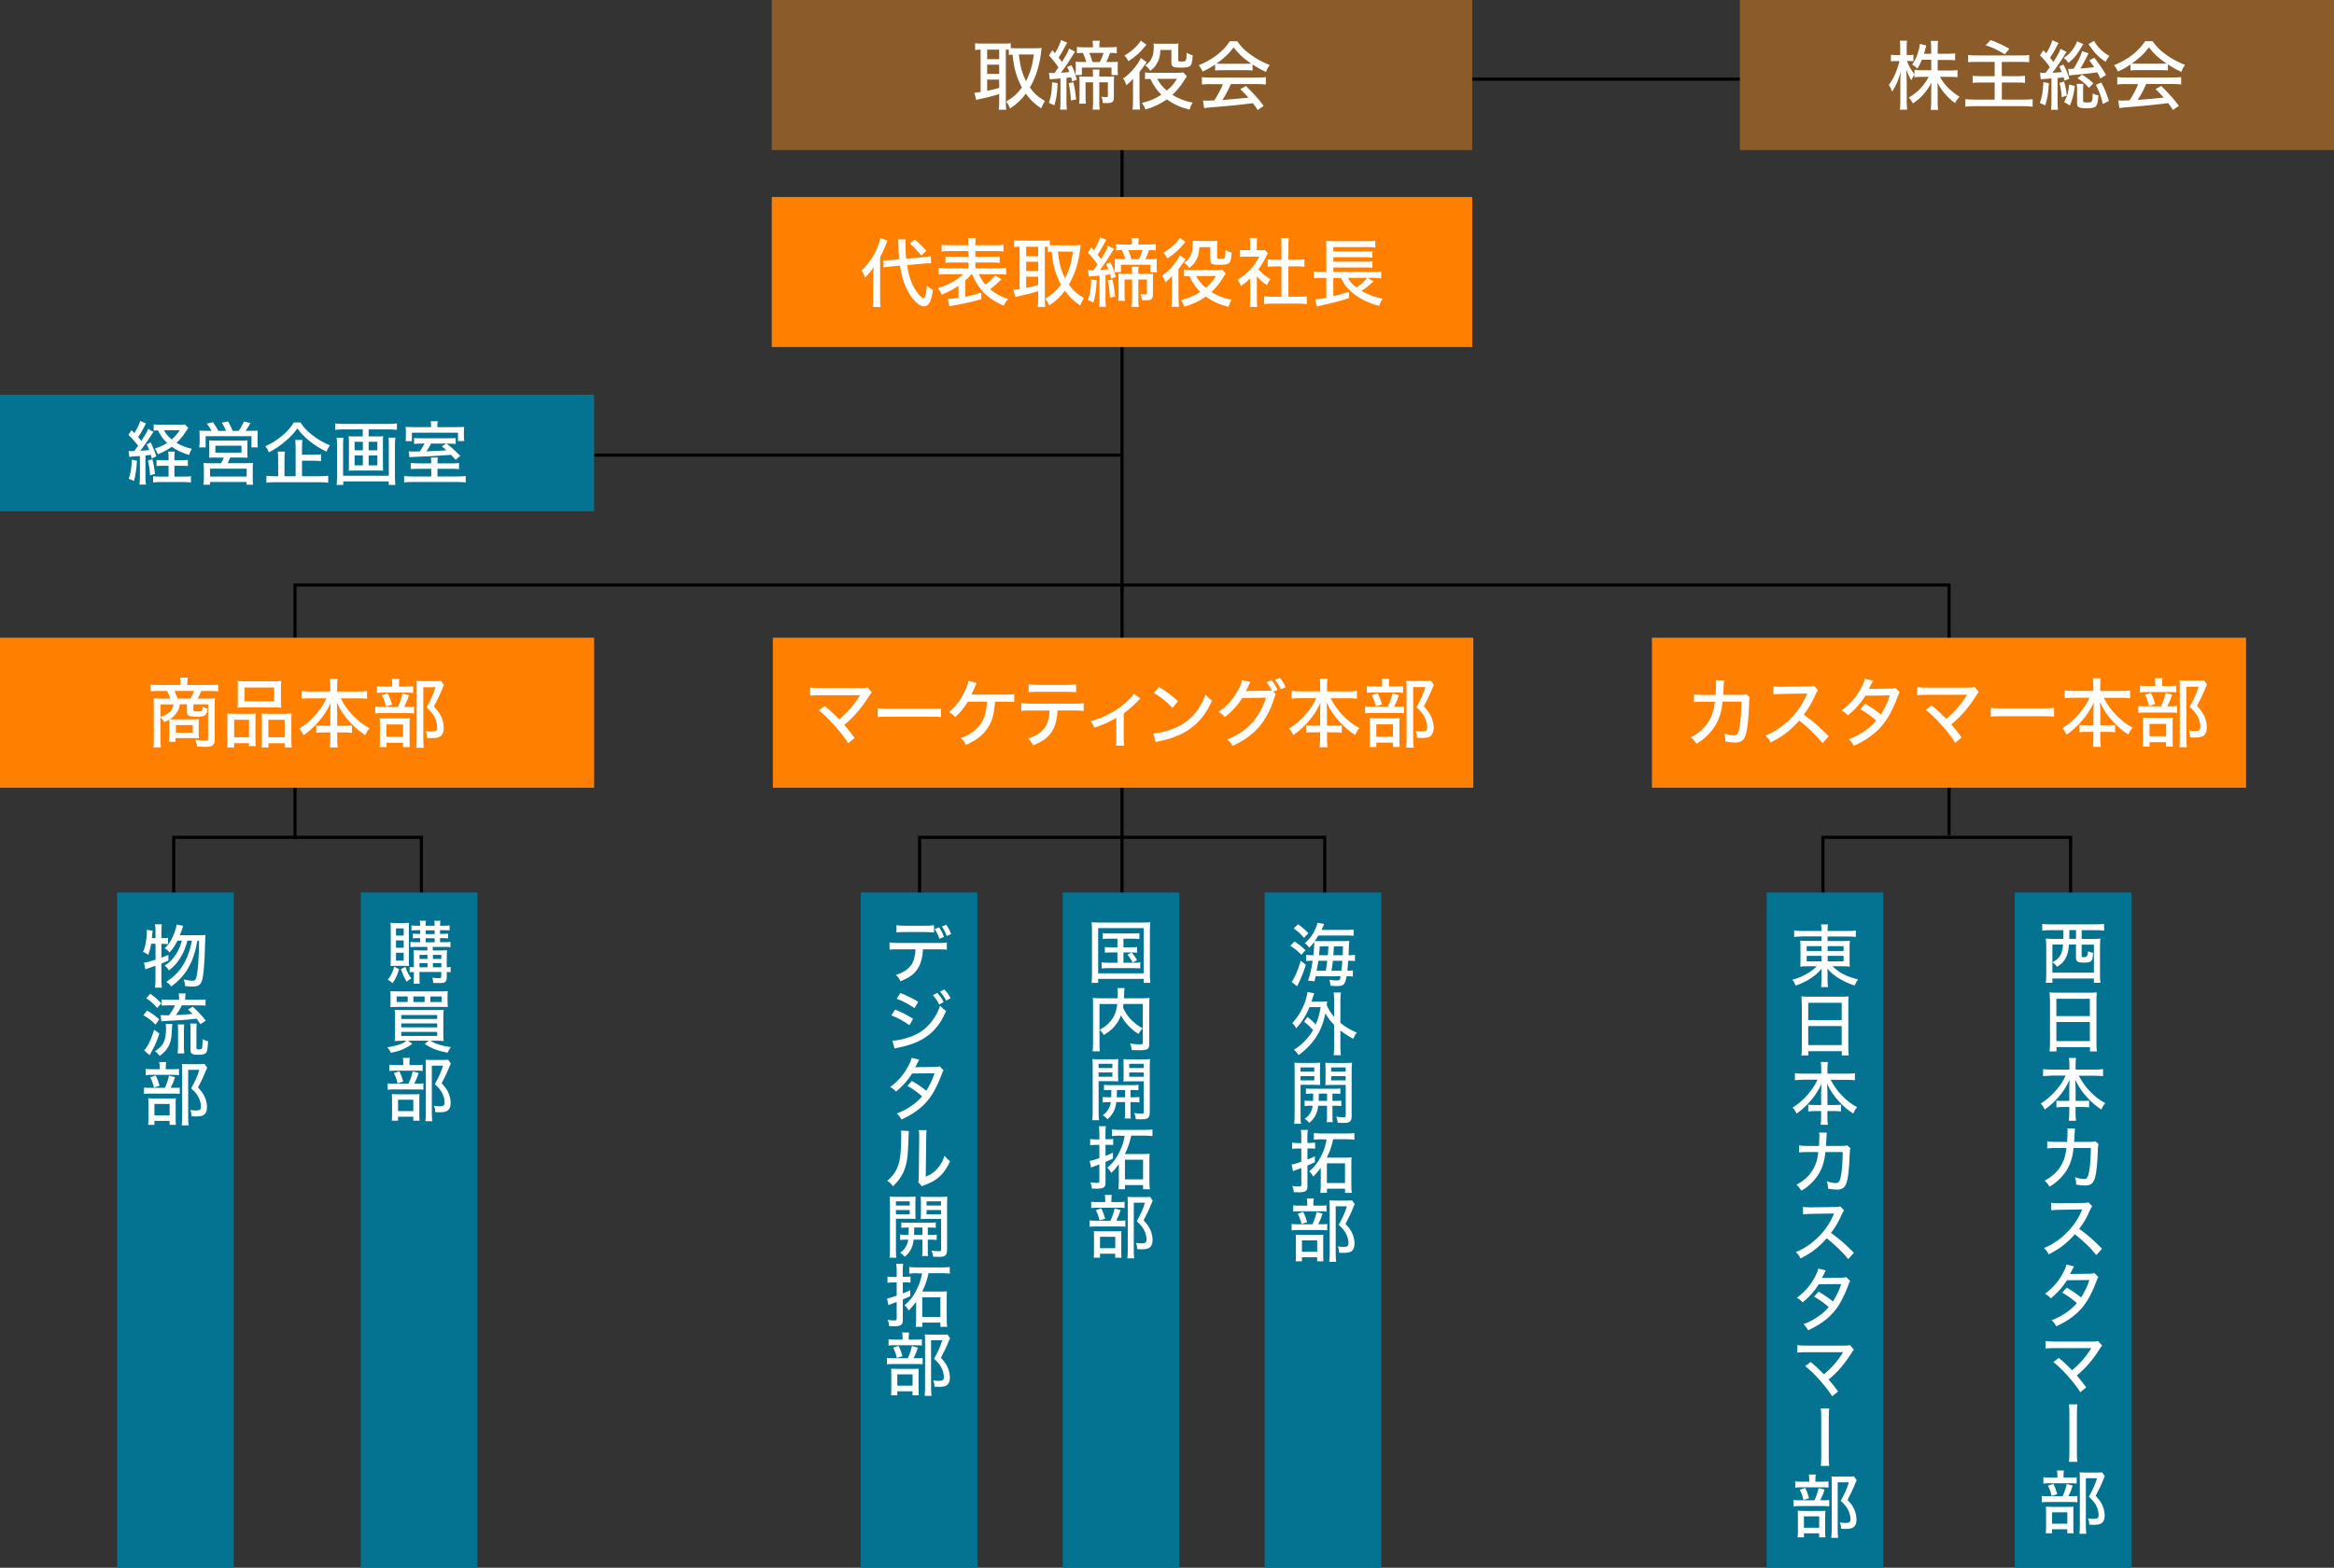 <?xml version="1.0" encoding="UTF-8"?>
<svg id="_レイヤー_1" data-name="レイヤー 1" xmlns="http://www.w3.org/2000/svg" viewBox="0 0 373.21 250.76">
  <rect x="0" y="0" width="373.21" height="250.76" fill="#333333" stroke="none"/>
  <defs>
    <style>
      .cls-1 {
        fill: #047391;
      }

      .cls-2 {
        fill: #fff;
      }

      .cls-3 {
        fill: #ff7f00;
      }

      .cls-4 {
        fill: #8b5c29;
      }

      .cls-5 {
        fill: none;
        stroke: #000;
        stroke-width: .5px;
      }
    </style>
  </defs>
  <line class="cls-5" x1="179.35" y1="72.79" x2="86.74" y2="72.79"/>
  <rect class="cls-1" x="0" y="63.13" width="95" height="18.65"/>
  <path class="cls-2" d="M20.55,72.13c.17,.02,.29,.03,.56,.03,.1,0,.21,0,.35-.01,.34-.43,.34-.44,.63-.84-.5-.67-1.03-1.28-1.56-1.74l.51-.77c.24,.24,.27,.29,.46,.47,.5-.83,.83-1.53,.91-1.94l.94,.39q-.09,.14-.4,.76c-.25,.5-.5,.9-.86,1.43,.08,.09,.24,.29,.52,.62,.69-1.08,.9-1.45,1.08-1.94l.85,.48q-.11,.13-.68,1.03c-.36,.57-.98,1.44-1.42,2,.76-.04,.99-.07,1.42-.12-.11-.31-.18-.46-.4-.91l.64-.31c.47,1,.63,1.39,.89,2.23l-.72,.35c-.07-.29-.1-.39-.15-.59-.33,.04-.46,.07-.86,.11v3.52c0,.51,.01,.79,.07,1.13h-1.03c.04-.32,.07-.64,.07-1.14v-3.43q-.56,.04-1.27,.09c-.17,.01-.28,.02-.42,.05l-.12-.97Zm1.35,1.57c-.08,1.32-.22,2.3-.47,3.23l-.85-.35c.32-.88,.44-1.66,.5-3.05l.83,.17Zm2.46-.24c.17,.55,.3,1.24,.43,2.33l-.8,.24c-.03-.88-.13-1.53-.33-2.37l.7-.21Zm4.65,.17c.45,0,.76-.02,1.03-.07v.98c-.34-.03-.63-.04-1.05-.04h-1.1v1.73h1.5c.57,0,.87-.01,1.14-.06v1c-.34-.04-.67-.07-1.15-.07h-3.72c-.48,0-.83,.02-1.17,.07v-1c.31,.04,.58,.06,1.04,.06h1.42v-1.73h-.85c-.42,0-.73,.01-1.07,.04v-.97c.29,.04,.56,.05,1.07,.05h.85v-.3c0-.57-.01-.86-.07-1.09h1.06c-.04,.28-.06,.56-.06,1.09v.3h1.11Zm1.1-5.19c-.56,.81-.85,1.24-.88,1.29-.31,.4-.62,.74-1.01,1.1,.76,.45,1.47,.73,2.46,.96-.23,.37-.31,.53-.45,.99-1.13-.36-1.98-.76-2.77-1.32-.68,.5-1.22,.78-2.21,1.2-.17-.4-.29-.63-.48-.91,.9-.31,1.33-.51,1.95-.9-.65-.6-1.05-1.17-1.47-2.02-.29,.01-.47,.02-.68,.05v-1c.24,.03,.61,.05,1.16,.05h2.96c.42,0,.65-.01,.87-.04l.57,.56Zm-3.89,.37c.35,.64,.64,.98,1.23,1.47,.57-.48,.89-.85,1.29-1.47h-2.52Z"/>
  <path class="cls-2" d="M33.83,68.92c-.2-.4-.42-.73-.77-1.16l1-.23c.34,.47,.59,.88,.86,1.39h1.22c-.13-.35-.4-.88-.67-1.33l1.02-.18c.23,.41,.52,1.02,.72,1.51h.95c.31-.43,.62-.99,.84-1.51l1.06,.26c-.22,.4-.55,.9-.79,1.24h.75c.54,0,.84-.01,1.19-.04-.02,.3-.03,.53-.03,.96v.89c0,.33,.01,.54,.04,.84h-1.01v-1.79h-7.33v1.79h-1.02c.03-.29,.06-.54,.06-.83v-.89c0-.39-.01-.61-.04-.97,.36,.03,.67,.04,1.19,.04h.79Zm.77,4.26c-.64,0-.81,.01-1.17,.04,.03-.29,.04-.51,.04-.95v-1.01c0-.36-.01-.62-.04-.83,.26,.03,.55,.04,.94,.04h4.32c.36,0,.65-.01,.9-.04-.02,.19-.03,.41-.03,.85v.99c0,.55,0,.69,.03,.95-.39-.03-.62-.04-1.17-.04h-1.6c-.11,.28-.34,.76-.43,.9h3.01c.5,0,.74-.01,1.05-.04-.03,.27-.04,.54-.04,1.04v1.38c0,.47,.01,.75,.05,1.07h-1.04v-.44h-5.84v.44h-1.05c.04-.35,.07-.7,.07-1.08v-1.36c0-.48-.01-.74-.06-1.04,.29,.03,.57,.04,1.03,.04h1.78c.15-.28,.33-.63,.44-.9h-1.21Zm-1.01,3.04h5.85v-1.26h-5.85v1.26Zm.85-3.83h4.17v-1.1h-4.17v1.1Z"/>
  <path class="cls-2" d="M48.05,67.57c.48,.77,1.03,1.35,1.91,2.04,.87,.68,1.77,1.2,2.79,1.63-.24,.34-.35,.55-.54,1-.92-.43-1.97-1.08-2.78-1.75-.83-.68-1.3-1.17-1.88-1.98-.6,.84-.97,1.23-1.73,1.9-.88,.78-1.79,1.41-2.83,1.94-.18-.42-.26-.58-.56-.97,.99-.44,1.93-1.03,2.78-1.77,.78-.67,1.31-1.28,1.77-2.04h1.06Zm.25,8.6h2.85c.6,0,1-.02,1.33-.08v1.12c-.35-.06-.77-.08-1.33-.08h-7.2c-.58,0-.99,.02-1.35,.08v-1.12c.31,.06,.68,.08,1.28,.08h.6v-2.7c0-.52-.02-.87-.07-1.24h1.16c-.06,.33-.08,.69-.08,1.24v2.7h1.78v-4.59c0-.53-.02-.87-.07-1.21h1.16c-.06,.35-.07,.64-.07,1.19v1.17h1.86c.54,0,.89-.02,1.18-.07v1.1c-.32-.04-.66-.07-1.17-.07h-1.87v2.47Z"/>
  <path class="cls-2" d="M54.88,68.68c-.47,0-.85,.02-1.28,.07v-1.02c.36,.04,.76,.07,1.27,.07h7.32c.48,0,.88-.02,1.28-.07v1.02c-.37-.04-.84-.07-1.27-.07h-3.25v1.13h1.41c.41,0,.63-.01,.91-.04-.03,.26-.04,.46-.04,.8v3.93c0,.38,.01,.55,.04,.8-.31-.03-.48-.04-.97-.04h-3.58c-.48,0-.66,.01-.97,.04,.03-.27,.04-.43,.04-.8v-3.93c0-.34-.01-.54-.04-.8,.28,.03,.51,.04,.9,.04h1.35v-1.13h-3.14Zm8.34,1.33c-.04,.34-.07,.78-.07,1.2v4.94c0,.59,.02,.98,.07,1.41h-1.06v-.56h-7.27v.56h-1.06c.04-.42,.07-.81,.07-1.41v-4.96c0-.43-.02-.78-.07-1.18h1.09c-.04,.25-.06,.52-.06,1v5.09h7.31v-5.11c0-.45-.01-.68-.04-.99h1.09Zm-6.52,.65v1.36h1.32v-1.36h-1.32Zm0,2.19v1.58h1.32v-1.58h-1.32Zm3.64-.83v-1.36h-1.39v1.36h1.39Zm0,2.41v-1.58h-1.39v1.58h1.39Z"/>
  <path class="cls-2" d="M72.27,74.11c.57,0,.79-.01,1.13-.06v.98c-.34-.04-.63-.05-1.16-.05h-2.29v1.23h3.14c.69,0,1.02-.02,1.38-.07v1.02c-.4-.04-.81-.07-1.49-.07h-6.9c-.66,0-1.07,.02-1.46,.07v-1.02c.36,.05,.69,.07,1.38,.07h2.96v-1.23h-2.1c-.55,0-.84,.01-1.18,.05v-.98c.34,.04,.54,.06,1.19,.06h2.09v-.09c0-.32-.02-.57-.06-.83h1.11c-.03,.24-.06,.5-.06,.83v.09h2.31Zm-3.34-6c0-.26-.02-.5-.07-.73h1.14c-.04,.22-.07,.45-.07,.73v.21h2.86c.71,0,1.04-.01,1.43-.04-.03,.25-.04,.41-.04,.83v.58c0,.34,.01,.59,.06,.85h-1.01v-1.33h-7.37v1.35h-1q.01-.13,.02-.31c.01-.13,.02-.37,.02-.62v-.57c0-.32-.01-.52-.04-.78,.37,.03,.73,.04,1.36,.04h2.71v-.21Zm-1.41,2.84c-.72,0-1.01,.01-1.31,.06v-.95c.33,.03,.57,.04,1.22,.04h4.2c.67,0,.94-.01,1.24-.04v.95c-.32-.04-.56-.06-1.22-.06h-2.72c-.32,.62-.42,.77-.75,1.24q2.35-.1,3.21-.17c-.29-.27-.4-.36-.74-.63l.74-.45c.86,.67,1.16,.94,2.21,1.97l-.75,.63c-.36-.42-.5-.56-.71-.79-1.98,.15-4.09,.28-6.3,.35-.14,.01-.21,.01-.37,.04l-.12-.95c.29,.03,.37,.03,.78,.03,.31,0,.44,0,1-.02,.31-.43,.52-.79,.75-1.27h-.36Z"/>
  <line class="cls-5" x1="208.46" y1="12.66" x2="308.69" y2="12.66"/>
  <line class="cls-5" x1="179.41" y1="145.18" x2="179.41" y2="93.82"/>
  <polyline class="cls-5" points="311.66 133.57 311.66 93.57 47.17 93.57 47.17 134.22"/>
  <line class="cls-5" x1="179.41" y1="94.8" x2="179.41" y2="3.16"/>
  <rect class="cls-4" x="123.41" width="112" height="24"/>
  <rect class="cls-4" x="278.21" width="95" height="24"/>
  <polyline class="cls-5" points="211.83 144.6 211.83 133.93 147.05 133.93 147.05 145.1"/>
  <rect class="cls-3" y="102" width="95" height="24"/>
  <rect class="cls-3" x="123.41" y="31.51" width="112" height="24"/>
  <rect class="cls-3" x="123.58" y="102" width="112" height="24"/>
  <rect class="cls-3" x="264.15" y="102" width="95" height="24"/>
  <path class="cls-2" d="M139.65,44.14c0-.58,.01-.95,.04-1.43-.48,.74-.68,1-1.37,1.67-.23-.6-.31-.74-.58-1.09,1.15-1.1,1.93-2.21,2.53-3.63,.25-.59,.43-1.16,.49-1.58l1.15,.4c-.5,1.31-.71,1.76-1.18,2.64v6.54c0,.58,.02,1,.07,1.44h-1.25c.06-.42,.08-.79,.08-1.46v-3.48Zm5.4-1.74c.25,1.69,.66,2.91,1.33,3.97,.47,.73,1.04,1.33,1.28,1.33,.14,0,.23-.11,.31-.42,.1-.32,.18-.89,.25-1.58,.41,.35,.62,.5,.96,.67-.28,1.92-.66,2.63-1.43,2.63-.86,0-2.04-1.2-2.83-2.92-.47-.98-.82-2.22-1.01-3.59l-1.42,.13c-.53,.05-.83,.08-1.2,.16l-.04-1.15c.16,.01,.24,.01,.32,.01,.24,0,.6-.02,.94-.05l1.27-.12c-.07-.84-.1-1.26-.12-2.33,0-.22-.05-.66-.07-.84l1.24-.02c-.04,.25-.05,.44-.05,.89,0,.71,.02,1.25,.12,2.21l2.67-.24c.7-.06,.95-.1,1.27-.18l.05,1.15h-.29c-.22,0-.52,.01-.94,.05l-2.64,.24Zm1.21-4.11c.71,.59,1.01,.89,1.87,1.82l-.82,.77c-.44-.61-1.15-1.35-1.81-1.93l.76-.66Z"/>
  <path class="cls-2" d="M155.34,43.86c-.34,.4-.48,.54-1,1v2.6c.92-.19,1.46-.32,2.57-.64v1.04c-1.38,.4-2.59,.67-4.53,1.01-.22,.04-.44,.08-.56,.13l-.26-1.18c.48-.01,1.09-.08,1.7-.18v-1.93c-.91,.61-1.49,.92-2.67,1.42-.18-.42-.34-.66-.64-1.04,1.67-.5,3.05-1.26,4.05-2.23h-2.52c-.55,0-1.01,.02-1.38,.07v-1.09c.34,.06,.67,.07,1.37,.07h3.38v-.92h-2.39c-.66,0-.98,.01-1.28,.05v-1.02c.34,.04,.6,.05,1.28,.05h2.39v-.91h-2.96c-.64,0-.98,.01-1.32,.06v-1.07c.35,.05,.76,.07,1.37,.07h2.91v-.1c0-.5-.01-.76-.07-1.06h1.26c-.07,.31-.08,.55-.08,1.06v.1h3.13c.64,0,1.02-.02,1.37-.07v1.07c-.34-.05-.68-.06-1.32-.06h-3.18v.91h2.58c.72,0,.98-.01,1.31-.05v1.02c-.31-.04-.61-.05-1.31-.05h-2.58v.92h3.57c.67,0,1.06-.02,1.36-.07v1.09c-.38-.05-.83-.07-1.36-.07h-3.01c.3,.66,.56,1.08,1.06,1.67,.68-.53,1.22-1.06,1.55-1.5l1,.64q-.08,.07-.25,.24c-.42,.43-.98,.91-1.56,1.36,.86,.7,1.65,1.14,2.87,1.56-.32,.37-.53,.67-.7,1.06-1.61-.71-2.71-1.49-3.56-2.51-.58-.7-1.08-1.54-1.48-2.51h-.1Z"/>
  <path class="cls-2" d="M167.56,39.48c-.2-.01-.26-.01-.49-.01v8.35c0,.58,.02,.97,.07,1.27h-1.2c.05-.37,.07-.83,.07-1.27v-1.24c-1.03,.31-2,.56-2.59,.68-.54,.11-.91,.2-1.08,.26l-.3-1.15c.26-.01,.43-.04,1-.13v-6.78c-.35,0-.58,.02-.88,.06v-1.09c.31,.04,.62,.06,1.02,.06h3.68c.44,0,.68-.01,1-.06v.79c.32,.02,.46,.02,.78,.02h3.21c.3,0,.65-.02,.94-.06-.02,.14-.05,.4-.08,.73-.24,2.05-.86,4.03-1.79,5.6,.67,.96,1.25,1.48,2.4,2.16-.31,.56-.47,.86-.6,1.19-1.21-.86-1.76-1.4-2.45-2.36-.74,1-1.33,1.55-2.51,2.37-.18-.44-.34-.73-.64-1.1,1.14-.68,1.81-1.29,2.53-2.25-.44-.82-.74-1.54-.98-2.37-.25-.86-.35-1.39-.53-2.89-.31,.01-.4,.01-.59,.05v-.83Zm-3.47,1.51h1.92v-1.52h-1.92v1.52Zm0,2.36h1.92v-1.48h-1.92v1.48Zm0,2.7c.89-.18,1.13-.24,1.92-.46v-1.33h-1.92v1.79Zm5.06-5.8c.24,1.96,.52,3,1.15,4.25,.68-1.33,1.01-2.43,1.26-4.25h-2.41Z"/>
  <path class="cls-2" d="M173.97,43.18c.17,.02,.36,.04,.68,.04h.19c.26-.37,.48-.67,.64-.9-.44-.68-.85-1.19-1.51-1.9l.54-.86c.22,.24,.28,.31,.42,.48,.47-.74,.84-1.54,.98-2.1l.98,.42c-.11,.17-.18,.3-.42,.76-.32,.62-.67,1.21-.96,1.62,.28,.34,.35,.43,.54,.7,.64-1.01,1.02-1.71,1.14-2.13l.96,.5c-.12,.16-.23,.32-.43,.66-.54,.9-1.16,1.82-1.83,2.71,.7-.05,.82-.06,1.34-.13-.1-.26-.16-.41-.35-.8l.7-.28c.38,.82,.4,.85,.86,2.31l-.76,.28c-.07-.31-.11-.42-.17-.66-.36,.06-.44,.07-.74,.1v3.86c0,.54,.02,.89,.07,1.22h-1.1c.05-.38,.07-.72,.07-1.22v-3.77q-.46,.04-1.27,.11c-.22,.01-.31,.02-.44,.05l-.13-1.06Zm1.39,1.67c-.08,1.63-.19,2.42-.52,3.54l-.88-.4c.35-1.03,.46-1.75,.52-3.29l.88,.14Zm2.53-.16c.18,.8,.31,1.67,.43,2.76l-.84,.16c-.05-1.02-.16-1.85-.36-2.77l.77-.14Zm2.04-3.23c-.12-.48-.31-1.01-.53-1.46-.5,.01-.68,.01-.96,.06v-1.02c.31,.05,.67,.07,1.19,.07h1.37v-.13c0-.36-.01-.62-.06-.92h1.16c-.05,.29-.07,.56-.07,.92v.13h1.58c.53,0,.86-.02,1.2-.07v1.02c-.34-.05-.55-.06-1.07-.06-.18,.55-.38,1.03-.6,1.46h.83c.52,0,.73-.01,1.03-.05-.04,.28-.04,.38-.04,.77v.56c0,.35,.01,.53,.05,.8h-1.04v-1.19h-4.73v1.18h-1.02c.02-.2,.04-.48,.04-.76v-.6c0-.28-.01-.54-.04-.76,.25,.02,.49,.04,.96,.04h.74Zm3.43,2.34c.36,0,.74-.01,1.03-.04-.02,.3-.04,.61-.04,1.02v2.31c0,.74-.23,.94-1.1,.94-.19,0-.4,0-.67-.02-.04-.47-.07-.67-.23-1.01,.28,.06,.5,.08,.79,.08,.19,0,.25-.05,.25-.2v-2.17h-1.37v3.24c0,.52,.01,.79,.07,1.13h-1.14c.05-.36,.07-.63,.07-1.13v-3.24h-1.2v2.13c0,.56,.01,.91,.06,1.28h-1.08c.04-.36,.06-.74,.06-1.28v-2.07c0-.4-.01-.7-.04-1.01,.26,.02,.64,.04,1.03,.04h1.16v-.25c0-.32-.01-.59-.06-.88h1.12c-.05,.25-.06,.5-.06,.86v.26h1.33Zm-1.25-2.34c.26-.49,.43-.92,.59-1.46h-2.28c.25,.58,.35,.88,.5,1.46h1.19Z"/>
  <path class="cls-2" d="M188.46,47.58c0,.61,.02,1.02,.07,1.49h-1.21c.05-.3,.08-.88,.08-1.49v-2.18q0-.68,.01-1.27c-.29,.36-.62,.68-1.08,1.04-.14-.47-.25-.71-.52-1.07,.89-.6,1.63-1.37,2.35-2.41,.25-.37,.37-.58,.49-.88l.92,.67c-.07,.1-.08,.11-.18,.26-.12,.19-.29,.43-.47,.67-.11,.16-.12,.17-.3,.4q-.1,.12-.18,.25v4.51Zm1.1-8.9c-.12,.13-.14,.16-.32,.38-.8,.97-1.49,1.57-2.57,2.27-.23-.43-.36-.62-.65-.9,.92-.54,1.54-1.04,2.17-1.77,.23-.26,.36-.44,.46-.62l.91,.65Zm6.44,5.09q-.16,.19-.61,.92c-.43,.68-1.08,1.46-1.69,2.02,.34,.22,.6,.36,1.02,.54,.84,.37,1.33,.53,2.22,.7-.26,.43-.34,.6-.5,1.13-1.5-.38-2.52-.85-3.63-1.65-1.04,.74-1.99,1.19-3.43,1.63-.13-.4-.25-.62-.56-1.06,1.31-.32,2.06-.64,3.11-1.31-.7-.68-1.19-1.38-1.76-2.53-.38,0-.62,.02-.85,.05v-1.09c.28,.05,.55,.06,.98,.06h4.29c.44,0,.68-.01,.85-.06l.58,.66Zm-4.22-4.25c-.05,1.02-.19,1.58-.58,2.21-.25,.42-.49,.7-1.04,1.14-.25-.4-.46-.61-.82-.86,.65-.44,.97-.85,1.2-1.54,.11-.35,.18-.9,.18-1.48,0-.19-.01-.28-.04-.49,.26,.02,.44,.04,.91,.04h2.19c.47,0,.64-.01,.88-.04-.04,.24-.04,.4-.04,.86v1.78c0,.2,.08,.24,.49,.24,.8,0,.82-.01,.85-1.4,.5,.26,.66,.34,.98,.41-.07,.9-.14,1.33-.3,1.56-.19,.29-.64,.41-1.56,.41-1.28,0-1.55-.13-1.55-.78v-2.05h-1.78Zm-.52,4.63c.46,.8,.85,1.28,1.54,1.88,.68-.56,1.1-1.04,1.64-1.88h-3.18Z"/>
  <path class="cls-2" d="M200.98,47.88c0,.56,.01,.88,.06,1.21h-1.21c.05-.36,.07-.68,.07-1.22v-3.32c-.52,.49-.8,.73-1.48,1.2-.12-.36-.32-.73-.54-1.01,.88-.53,1.47-1.01,2.13-1.73,.58-.62,.94-1.15,1.34-1.97h-2.06c-.42,0-.67,.01-1,.05v-1.12c.32,.04,.56,.05,.95,.05h.65v-1.06c0-.31-.02-.65-.07-.91h1.22c-.05,.26-.07,.55-.07,.94v1.03h.58c.37,0,.54-.01,.7-.04l.49,.54c-.11,.16-.17,.29-.26,.48-.4,.84-.72,1.38-1.26,2.08,.6,.67,1.08,1.07,1.92,1.57-.24,.32-.4,.59-.55,.97-.68-.46-1.1-.83-1.61-1.42v3.67Zm5.03-.42h1.62c.61,0,1-.02,1.34-.07v1.25c-.4-.06-.84-.08-1.34-.08h-4.17c-.52,0-.94,.02-1.33,.08v-1.25c.37,.05,.74,.07,1.34,.07h1.44v-4.85h-1.01c-.43,0-.82,.02-1.19,.06v-1.18c.32,.05,.66,.07,1.19,.07h1.01v-2.3c0-.46-.02-.74-.08-1.19h1.27c-.07,.46-.08,.71-.08,1.19v2.3h1.39c.54,0,.85-.02,1.17-.07v1.18c-.37-.04-.74-.06-1.17-.06h-1.39v4.85Z"/>
  <path class="cls-2" d="M219.64,44.99c-.18,.16-.26,.24-.58,.52-.48,.43-.78,.66-1.36,1.02,1.04,.59,2.18,1.01,3.37,1.25-.24,.37-.38,.66-.55,1.14-1.73-.44-3.15-1.15-4.29-2.12-.83-.7-1.34-1.37-1.81-2.34h-1.22v2.91c1.15-.26,1.64-.41,2.5-.7v1.01c-1,.36-2.63,.79-4.62,1.22-.18,.04-.3,.06-.54,.12l-.25-1.14c.41-.01,.92-.08,1.79-.26v-3.17h-.77c-.5,0-.84,.02-1.21,.07v-1.1c.26,.05,.71,.07,1.24,.07h.74v-3.79c0-.65-.01-.84-.05-1.19,.35,.05,.7,.06,1.28,.06h5.26c.67,0,1.01-.01,1.34-.07v1.08c-.38-.05-.67-.06-1.34-.06h-5.36v.71h5.12c.49,0,.85-.02,1.12-.06v1.03c-.26-.04-.77-.06-1.13-.06h-5.11v.72h5.11c.52,0,.9-.02,1.13-.06v1.04c-.35-.05-.64-.06-1.12-.06h-5.12v.71h6.48c.52,0,.85-.02,1.17-.07v1.1c-.31-.05-.66-.07-1.1-.07h-1.08l.96,.54Zm-4.09-.54c.35,.64,.67,1.01,1.34,1.54,.68-.46,1.4-1.1,1.73-1.54h-3.07Z"/>
  <path class="cls-2" d="M161.32,7.95c-.2-.01-.26-.01-.49-.01v8.35c0,.58,.02,.97,.07,1.27h-1.2c.05-.37,.07-.83,.07-1.27v-1.24c-1.03,.31-2,.56-2.59,.68-.54,.11-.91,.2-1.08,.26l-.3-1.15c.26-.01,.43-.04,1-.13V7.94c-.35,0-.58,.02-.88,.06v-1.09c.31,.04,.62,.06,1.02,.06h3.68c.44,0,.68-.01,1-.06v.79c.32,.02,.46,.02,.78,.02h3.21c.3,0,.65-.02,.94-.06-.02,.14-.05,.4-.08,.73-.24,2.05-.86,4.03-1.79,5.6,.67,.96,1.25,1.48,2.4,2.16-.31,.56-.47,.86-.6,1.19-1.21-.86-1.76-1.4-2.45-2.36-.74,1-1.33,1.55-2.51,2.37-.18-.44-.34-.73-.64-1.1,1.14-.68,1.81-1.29,2.53-2.25-.44-.82-.74-1.54-.98-2.37-.25-.86-.35-1.39-.53-2.89-.31,.01-.4,.01-.59,.05v-.83Zm-3.47,1.51h1.92v-1.52h-1.92v1.52Zm0,2.36h1.92v-1.48h-1.92v1.48Zm0,2.7c.89-.18,1.13-.24,1.92-.46v-1.33h-1.92v1.79Zm5.06-5.8c.24,1.96,.52,3,1.15,4.25,.68-1.33,1.01-2.43,1.26-4.25h-2.41Z"/>
  <path class="cls-2" d="M167.73,11.64c.17,.02,.36,.04,.68,.04h.19c.26-.37,.48-.67,.64-.9-.44-.68-.85-1.19-1.51-1.9l.54-.86c.22,.24,.28,.31,.42,.48,.47-.74,.84-1.54,.98-2.1l.98,.42c-.11,.17-.18,.3-.42,.76-.32,.62-.67,1.21-.96,1.62,.28,.34,.35,.43,.54,.7,.64-1.01,1.02-1.71,1.14-2.13l.96,.5c-.12,.16-.23,.32-.43,.66-.54,.9-1.16,1.82-1.83,2.71,.7-.05,.82-.06,1.34-.13-.1-.26-.16-.41-.35-.8l.7-.28c.38,.82,.4,.85,.86,2.31l-.76,.28c-.07-.31-.11-.42-.17-.66-.36,.06-.44,.07-.74,.1v3.86c0,.54,.02,.89,.07,1.22h-1.1c.05-.38,.07-.72,.07-1.22v-3.77q-.46,.04-1.27,.11c-.22,.01-.31,.02-.44,.05l-.13-1.06Zm1.39,1.67c-.08,1.63-.19,2.42-.52,3.54l-.88-.4c.35-1.03,.46-1.75,.52-3.29l.88,.14Zm2.53-.16c.18,.8,.31,1.67,.43,2.76l-.84,.16c-.05-1.02-.16-1.85-.36-2.77l.77-.14Zm2.04-3.23c-.12-.48-.31-1.01-.53-1.46-.5,.01-.68,.01-.96,.06v-1.02c.31,.05,.67,.07,1.19,.07h1.37v-.13c0-.36-.01-.62-.06-.92h1.16c-.05,.29-.07,.56-.07,.92v.13h1.58c.53,0,.86-.02,1.2-.07v1.02c-.33-.05-.55-.06-1.07-.06-.18,.55-.38,1.03-.6,1.46h.83c.52,0,.73-.01,1.03-.05-.04,.28-.04,.38-.04,.77v.56c0,.35,.01,.53,.05,.8h-1.04v-1.19h-4.73v1.18h-1.02c.02-.2,.04-.48,.04-.76v-.6c0-.28-.01-.54-.04-.76,.25,.02,.49,.04,.96,.04h.74Zm3.43,2.34c.36,0,.74-.01,1.03-.04-.02,.3-.04,.61-.04,1.02v2.31c0,.74-.23,.94-1.1,.94-.19,0-.4,0-.67-.02-.04-.47-.07-.67-.23-1.01,.28,.06,.5,.08,.79,.08,.19,0,.25-.05,.25-.2v-2.17h-1.37v3.24c0,.52,.01,.79,.07,1.13h-1.14c.05-.36,.07-.63,.07-1.13v-3.24h-1.2v2.13c0,.56,.01,.91,.06,1.28h-1.08c.04-.36,.06-.74,.06-1.28v-2.07c0-.4-.01-.7-.04-1.01,.26,.02,.64,.04,1.03,.04h1.16v-.25c0-.32-.01-.59-.06-.88h1.12c-.05,.25-.06,.5-.06,.86v.26h1.33Zm-1.25-2.34c.26-.49,.43-.92,.59-1.46h-2.28c.25,.58,.35,.88,.5,1.46h1.19Z"/>
  <path class="cls-2" d="M182.23,16.04c0,.61,.02,1.02,.07,1.49h-1.21c.05-.3,.08-.88,.08-1.49v-2.18q0-.68,.01-1.27c-.29,.36-.62,.68-1.08,1.04-.14-.47-.25-.71-.52-1.07,.89-.6,1.63-1.37,2.35-2.41,.25-.37,.37-.58,.49-.88l.92,.67c-.07,.1-.08,.11-.18,.26-.12,.19-.29,.43-.47,.67-.11,.16-.12,.17-.3,.4q-.1,.12-.18,.25v4.51Zm1.1-8.9c-.12,.13-.14,.16-.32,.38-.8,.97-1.49,1.57-2.57,2.27-.23-.43-.36-.62-.65-.9,.92-.54,1.54-1.04,2.17-1.77,.23-.26,.36-.44,.46-.62l.91,.65Zm6.44,5.09q-.16,.19-.61,.92c-.43,.68-1.08,1.46-1.69,2.02,.33,.22,.6,.36,1.02,.54,.84,.37,1.33,.53,2.22,.7-.26,.43-.34,.6-.5,1.13-1.5-.38-2.52-.85-3.63-1.65-1.04,.74-1.99,1.19-3.43,1.63-.13-.4-.25-.62-.56-1.06,1.31-.32,2.06-.64,3.11-1.31-.7-.68-1.19-1.38-1.76-2.53-.38,0-.62,.02-.85,.05v-1.09c.28,.05,.55,.06,.98,.06h4.29c.44,0,.68-.01,.85-.06l.58,.66Zm-4.22-4.25c-.05,1.02-.19,1.58-.58,2.21-.25,.42-.49,.7-1.04,1.14-.25-.4-.46-.61-.82-.86,.65-.44,.97-.85,1.2-1.54,.11-.35,.18-.9,.18-1.48,0-.19-.01-.28-.04-.49,.26,.02,.44,.04,.91,.04h2.2c.47,0,.64-.01,.88-.04-.04,.24-.04,.4-.04,.86v1.78c0,.2,.08,.24,.49,.24,.8,0,.82-.01,.85-1.4,.5,.26,.66,.34,.98,.41-.07,.9-.14,1.33-.3,1.56-.19,.29-.64,.41-1.56,.41-1.28,0-1.55-.13-1.55-.78v-2.05h-1.77Zm-.52,4.63c.46,.8,.85,1.28,1.54,1.88,.68-.56,1.1-1.04,1.64-1.88h-3.18Z"/>
  <path class="cls-2" d="M194.3,10.32c-.71,.48-1.21,.77-2.01,1.13-.17-.41-.36-.71-.62-1.01,2.23-.91,3.93-2.22,4.98-3.84h1.19c.6,.86,1.1,1.38,2.01,2.05,1.04,.77,2.09,1.34,3.18,1.74-.28,.38-.46,.74-.59,1.12-.78-.36-1.29-.64-2.15-1.2v.97c-.31-.04-.61-.05-1.06-.05h-3.95c-.33,0-.7,.01-.98,.05v-.96Zm-.72,3.13c-.61,0-1.01,.02-1.39,.07v-1.18c.38,.05,.82,.07,1.39,.07h7.44c.6,0,1.02-.02,1.39-.07v1.18c-.4-.05-.79-.07-1.39-.07h-4.2c-.46,1.03-.84,1.75-1.35,2.54q2.81-.22,4.16-.37c-.5-.56-.74-.82-1.31-1.37l.92-.49c1.39,1.39,2.08,2.16,2.82,3.18l-.95,.66c-.38-.59-.53-.78-.77-1.1-1.99,.26-4.27,.49-6.06,.62-.97,.07-1.44,.12-1.74,.18l-.18-1.22c.26,.01,.5,.02,.67,.02,.1,0,.28-.01,.55-.02q.11,0,.59-.02c.59-.9,1-1.68,1.38-2.6h-1.98Zm5.65-3.25c.35,0,.59-.01,.84-.02-1.28-.88-2.04-1.57-2.81-2.6-.71,.97-1.5,1.71-2.75,2.6,.26,.02,.42,.02,.78,.02h3.93Z"/>
  <path class="cls-2" d="M307.3,9.59c-.22,.54-.36,.83-.71,1.39-.3-.3-.38-.36-.83-.65,.49-.66,.88-1.56,1.13-2.64,.06-.28,.08-.44,.1-.67l1.03,.26q-.04,.1-.2,.73c-.07,.25-.11,.37-.17,.59h1.15v-.96c0-.49-.02-.8-.07-1.1h1.18c-.05,.29-.07,.6-.07,1.1v.96h1.55c.58,0,.92-.02,1.24-.07v1.12c-.31-.04-.72-.06-1.24-.06h-1.55v1.69h1.92c.53,0,.86-.02,1.25-.07v1.14c-.4-.04-.77-.06-1.25-.06h-1.57c.72,1.28,1.66,2.24,3.13,3.18-.32,.37-.5,.61-.71,1.02-1.16-.85-2.09-1.92-2.82-3.26,.02,.44,.05,.86,.05,1.24v1.77c0,.58,.01,.98,.07,1.34h-1.18c.05-.38,.07-.79,.07-1.36v-1.7c0-.35,.01-.78,.04-1.27-.8,1.45-1.67,2.42-2.95,3.29-.25-.44-.44-.71-.66-.94,1.33-.76,2.39-1.85,3.18-3.31h-1.02c-.5,0-.91,.02-1.26,.07v-.42c-.2,.25-.36,.56-.5,.91-.33-.52-.52-.91-.8-1.73,0,.18,.01,.31,.01,.41,.01,.16,.02,.61,.05,1.37v3.21c0,.64,.01,1.08,.07,1.44h-1.16c.05-.38,.07-.8,.07-1.44v-2.93c0-.6,.01-.91,.07-1.73-.35,1.32-.74,2.23-1.39,3.2-.16-.47-.29-.74-.52-1.08,.7-.86,1.33-2.28,1.71-3.8h-.56c-.37,0-.62,.01-.82,.05v-1.06c.22,.04,.42,.05,.82,.05h.67v-1.06c0-.65-.01-.94-.06-1.24h1.15c-.05,.3-.06,.66-.06,1.22v1.07h.37c.32,0,.49-.01,.71-.05v1.04c-.22-.02-.43-.04-.68-.04h-.36c.3,.8,.64,1.4,1.21,2.13v-.71c.37,.05,.72,.07,1.26,.07h1.42v-1.69h-1.5Z"/>
  <path class="cls-2" d="M316.1,9.9c-.77,0-1.06,.01-1.39,.06v-1.16c.38,.05,.76,.07,1.38,.07h7c.58,0,1-.02,1.38-.07v1.16c-.41-.05-.68-.06-1.38-.06h-3v2.28h2.46c.53,0,.92-.02,1.25-.06v1.14c-.37-.05-.62-.06-1.22-.06h-2.48v2.73h3.44c.6,0,1.01-.02,1.48-.07v1.2c-.48-.06-.88-.08-1.44-.08h-7.82c-.62,0-1.03,.02-1.5,.08v-1.2c.4,.05,.83,.07,1.48,.07h3.21v-2.73h-2.23c-.61,0-.94,.01-1.29,.06v-1.14c.34,.05,.61,.06,1.21,.06h2.31v-2.28h-2.84Zm2.19-3.48c1.19,.43,1.69,.66,3.01,1.37l-.73,.9c-1.16-.72-1.99-1.1-3.07-1.45l.79-.82Z"/>
  <path class="cls-2" d="M327.62,13.29c-.08,1.56-.24,2.48-.58,3.56l-.86-.38c.36-1.03,.49-1.79,.56-3.32l.88,.14Zm-1.42-1.67c.26,.04,.36,.04,.72,.04h.17c.26-.34,.37-.49,.68-.92-.48-.71-.88-1.18-1.57-1.9l.54-.8c.23,.25,.26,.29,.46,.49,.44-.71,.85-1.6,.97-2.1l1.01,.46c-.11,.14-.13,.19-.3,.52-.37,.74-.6,1.13-1.07,1.82,.24,.3,.36,.46,.53,.68,.61-.94,.94-1.54,1.14-2.1l.97,.5c-.12,.16-.17,.23-.34,.52-.67,1.08-1.44,2.19-1.93,2.81,.55-.02,.9-.05,1.52-.11-.11-.25-.18-.41-.43-.9l.67-.31c.4,.7,.66,1.33,.95,2.27l-.78,.31c-.06-.26-.08-.36-.13-.54q-.14,.02-.41,.06c-.16,.01-.2,.01-.56,.05v3.87c0,.53,.02,.91,.07,1.22h-1.12c.05-.36,.07-.74,.07-1.22v-3.79c-.41,.04-.62,.05-.98,.07-.44,.02-.53,.04-.73,.07l-.12-1.07Zm3.86,1.43c.24,.89,.34,1.39,.42,2.24l-.8,.26c-.07-.98-.16-1.45-.37-2.29l.76-.22Zm3.06-6.01c-.06,.11-.08,.13-.16,.28-.32,.58-.76,1.24-1.06,1.62-.32,.41-.6,.66-1.17,1.12-.24-.37-.4-.55-.74-.8,.71-.43,1.24-.97,1.68-1.7,.25-.42,.37-.64,.47-.96l.98,.46Zm-3.05,9.3c.5-.98,.7-1.66,.78-2.82l.92,.22c-.17,1.36-.36,2.08-.79,3.13l-.91-.53Zm5.8-3.77c-.25-.53-.35-.71-.52-1-.98,.16-1.24,.18-3.84,.43-.32,.02-.43,.04-.65,.08l-.16-1.07c.16,.01,.24,.01,.37,.01s.18,0,.49-.01c.62-.96,1.16-2.06,1.38-2.83l1.02,.35c-.14,.29-.2,.4-.36,.72-.52,1.01-.64,1.24-.94,1.7,.95-.06,1.6-.12,2.2-.2-.25-.4-.38-.58-.78-1.08l.8-.44c.8,1.02,1.16,1.54,1.88,2.75l-.91,.59Zm-2.73,.86c-.04,.26-.05,.54-.05,.83v1.83c0,.16,.01,.19,.07,.23,.07,.05,.26,.07,.52,.07,.9,0,.91-.01,.95-1.46,.31,.19,.56,.28,.91,.32-.14,1.92-.29,2.06-2.01,2.06-.6,0-.97-.06-1.17-.19-.16-.11-.23-.29-.23-.62v-2.14c0-.35-.02-.62-.06-.94h1.08Zm-.23-1.49c.77,.48,1.32,.9,1.83,1.39l-.71,.73c-.61-.71-1-1.02-1.83-1.54l.71-.59Zm1.93-5.41c.6,1.06,1.43,1.86,2.46,2.41-.25,.28-.41,.53-.61,.94-1.02-.65-1.73-1.36-2.54-2.54-.1-.16-.13-.19-.2-.29l.9-.52Zm1.16,6.67c.58,1.09,.85,1.75,1.22,2.95l-.97,.48c-.32-1.33-.6-2.09-1.12-3.05l.86-.38Z"/>
  <path class="cls-2" d="M340.66,10.31c-.71,.48-1.21,.77-2.01,1.13-.17-.41-.36-.71-.62-1.01,2.23-.91,3.93-2.22,4.98-3.84h1.19c.6,.86,1.1,1.38,2.01,2.05,1.04,.77,2.09,1.34,3.18,1.74-.28,.38-.46,.74-.59,1.12-.78-.36-1.3-.64-2.15-1.2v.97c-.31-.04-.61-.05-1.05-.05h-3.95c-.34,0-.7,.01-.98,.05v-.96Zm-.72,3.13c-.61,0-1.01,.02-1.39,.07v-1.18c.38,.05,.82,.07,1.39,.07h7.44c.6,0,1.02-.02,1.39-.07v1.18c-.4-.05-.79-.07-1.39-.07h-4.2c-.46,1.03-.84,1.75-1.36,2.54q2.81-.22,4.16-.37c-.5-.56-.74-.82-1.31-1.37l.92-.49c1.39,1.39,2.07,2.16,2.82,3.18l-.95,.66c-.38-.59-.53-.78-.77-1.1-1.99,.26-4.27,.49-6.06,.62-.97,.07-1.44,.12-1.74,.18l-.18-1.22c.26,.01,.5,.02,.67,.02,.1,0,.28-.01,.55-.02q.11,0,.59-.02c.59-.9,1-1.68,1.38-2.6h-1.98Zm5.65-3.25c.35,0,.59-.01,.84-.02-1.28-.88-2.04-1.57-2.81-2.6-.71,.97-1.5,1.71-2.75,2.6,.26,.02,.42,.02,.78,.02h3.93Z"/>
  <path class="cls-2" d="M27.11,115.85c0-.29-.01-.55-.04-.74-.23,.13-.37,.2-.82,.4-.18-.34-.3-.5-.6-.82v3.45c0,.6,.02,1,.07,1.4h-1.2c.05-.44,.07-.8,.07-1.4v-5.44c0-.38-.01-.67-.05-1.01,.22,.02,.74,.05,1.16,.05h1.52c-.11-.41-.29-.84-.5-1.22h-1.37c-.55,0-.95,.02-1.28,.06v-1.09c.42,.05,.8,.07,1.34,.07h3.43v-.4c0-.29-.02-.52-.07-.77h1.25c-.05,.29-.07,.52-.07,.77v.4h3.61c.56,0,.97-.02,1.33-.07v1.09c-.34-.04-.72-.06-1.27-.06h-1.43c-.3,.7-.4,.89-.6,1.22h1.67c.6,0,.82-.01,1.12-.05-.04,.31-.05,.53-.05,1.01v5.56c0,.91-.34,1.2-1.45,1.2-.34,0-.65-.01-1.37-.05-.06-.47-.1-.64-.28-1.09,.66,.1,1.18,.14,1.6,.14,.35,0,.44-.07,.44-.34v-5.46h-2.35v.9c0,.19,.1,.23,.59,.23,.59,0,.72-.02,.79-.16,.02-.06,.06-.18,.07-.29t.01-.19s0-.07,.01-.12c.22,.13,.54,.28,.79,.32-.05,.5-.18,.89-.37,1.04-.2,.17-.58,.24-1.19,.24-1.43,0-1.73-.12-1.73-.73v-1.25h-1.14c-.07,.5-.16,.77-.34,1.1-.28,.52-.67,.91-1.28,1.3,.25,.01,.52,.02,.91,.02h2.75c.5,0,.85-.01,1.03-.04-.04,.31-.05,.58-.05,.92v1.18c0,.43,.01,.65,.05,.97-.29-.04-.61-.05-1.06-.05h-2.7v.6h-1.03c.04-.29,.05-.52,.05-.9v-1.93Zm-1.45-3.18v1.98c.64-.22,.9-.32,1.26-.58,.49-.34,.71-.72,.82-1.4h-2.07Zm4.8-.94c.26-.43,.42-.78,.56-1.22h-3.13c.23,.47,.34,.7,.5,1.22h2.06Zm-2.34,5.46h2.7v-1.22h-2.7v1.22Z"/>
  <path class="cls-2" d="M36.38,115.27c0-.44-.01-.8-.05-1.15,.36,.04,.66,.05,1.14,.05h2.48c.37,0,.64-.01,.94-.04-.04,.25-.04,.46-.04,1.08v3.02c0,.52,.01,.85,.05,1.11h-1.09v-.47h-2.38v.68h-1.12c.05-.33,.06-.66,.06-1.28v-3.01Zm1.06,2.65h2.38v-2.79h-2.38v2.79Zm.59-7.96c0-.42-.01-.71-.05-1.04,.37,.05,.7,.06,1.35,.06h4.28c.68,0,1.03-.01,1.36-.06-.04,.32-.05,.59-.05,1.04v2.14c0,.47,.01,.78,.05,1.09-.36-.04-.62-.05-1.25-.05h-4.5c-.6,0-.91,.01-1.25,.05,.04-.32,.05-.66,.05-1.08v-2.15Zm1.07,2.21h4.74v-2.21h-4.74v2.21Zm2.77,2.96c0-.54-.01-.73-.04-1,.29,.02,.55,.04,.94,.04h2.81c.49,0,.77-.01,1.06-.05-.04,.34-.05,.65-.05,1.15v3.02c0,.66,.01,.97,.06,1.27h-1.13v-.68h-2.6v.68h-1.09c.04-.32,.05-.61,.05-1.12v-3.32Zm1.04,2.79h2.61v-2.79h-2.61v2.79Z"/>
  <path class="cls-2" d="M49.61,111.69c-.49,0-.9,.02-1.38,.07v-1.24c.46,.06,.82,.08,1.38,.08h3.2v-.92c0-.43-.02-.73-.08-1.1h1.25c-.05,.34-.07,.68-.07,1.09v.94h3.38c.6,0,1.01-.02,1.4-.08v1.24c-.54-.05-.88-.07-1.4-.07h-2.82c.6,1.1,1.15,1.9,1.9,2.67,.85,.91,1.72,1.57,2.71,2.11-.31,.36-.44,.58-.68,1.1-.91-.61-1.63-1.21-2.35-1.98-.94-.98-1.57-1.92-2.19-3.2,.04,.68,.06,1.13,.06,1.46v2.23h1.22c.6,0,.83-.01,1.14-.06v1.19c-.36-.05-.68-.07-1.2-.07h-1.16v.95c0,.56,.02,1.04,.08,1.45h-1.26c.06-.43,.08-.89,.08-1.45v-.95h-1.04c-.52,0-.85,.02-1.2,.07v-1.19c.31,.05,.54,.06,1.15,.06h1.09v-2.22c0-.41,.01-.67,.05-1.44-.56,1.25-1.19,2.19-2.16,3.26-.73,.78-1.36,1.34-2.18,1.91-.22-.47-.34-.66-.68-1.04,1-.61,1.82-1.32,2.66-2.29,.76-.88,1.21-1.56,1.69-2.58h-2.58Z"/>
  <path class="cls-2" d="M65.14,113.06c.53,0,.83-.01,1.07-.06v1.12c-.26-.05-.58-.06-1.02-.06h-4.02c-.56,0-.86,.01-1.18,.06v-1.12c.3,.05,.6,.06,1.19,.06h2.45c.37-.79,.54-1.31,.73-2.14l1.03,.29c-.22,.71-.4,1.14-.76,1.85h.5Zm-.17-3.25c.53,0,.82-.01,1.1-.06v1.09c-.25-.05-.53-.06-1.04-.06h-3.74c-.47,0-.76,.01-1.02,.06v-1.09c.29,.05,.56,.06,1.13,.06h1.32v-.38c0-.35-.02-.64-.07-.86h1.22c-.05,.24-.07,.5-.07,.86v.38h1.18Zm-3.18,9.7h-1.09c.04-.3,.05-.59,.05-1.1v-2.54c0-.52-.01-.74-.04-1,.26,.02,.49,.04,.95,.04h3.01c.47,0,.7-.01,.86-.04-.04,.25-.04,.37-.04,.94v2.79c0,.41,.01,.64,.05,.9h-1.1v-.7h-2.65v.71Zm.2-8.62c.31,.6,.46,.97,.7,1.8l-.98,.31c-.19-.78-.31-1.13-.65-1.79l.94-.32Zm-.2,6.96h2.66v-1.98h-2.66v1.98Zm9.19-8.28c-.08,.17-.12,.25-.23,.52-.37,.95-.85,1.94-1.37,2.9,.7,.77,.97,1.16,1.24,1.79,.22,.54,.34,1.13,.34,1.67,0,.66-.23,1.14-.62,1.38-.26,.16-.65,.23-1.27,.23-.3,0-.46,0-.79-.04-.01-.49-.06-.74-.23-1.09,.38,.06,.67,.08,1.02,.08,.62,0,.84-.17,.84-.65,0-.53-.13-1.06-.38-1.58-.29-.58-.58-.95-1.32-1.63,.73-1.32,1.07-2.08,1.43-3.23h-1.95v8.31c0,.65,.02,1.02,.08,1.38h-1.21c.05-.37,.07-.82,.07-1.35v-8.32c0-.35-.01-.67-.05-1.03,.3,.02,.58,.04,.97,.04h2.03c.46,0,.71-.01,.94-.05l.48,.68Z"/>
  <path class="cls-2" d="M131.87,112.91c.68,.55,1.08,.91,1.58,1.42q.65,.65,.73,.73c.56-.47,1.15-1.03,1.58-1.5,.58-.62,1.32-1.61,1.68-2.22t.06-.1s.01-.04,.04-.06c-.12,.01-.25,.02-.48,.02h-5.9c-.77,0-1.06,.01-1.61,.06v-1.29c.48,.06,.88,.08,1.63,.08h6.67c.47,0,.61-.01,.86-.1l.7,.8c-.16,.17-.24,.26-.5,.68-1.13,1.8-2.46,3.33-3.91,4.51,.44,.5,.97,1.18,1.66,2.09l-1.04,.84c-.65-1.02-1.3-1.85-2.31-2.97-.89-.98-1.51-1.57-2.39-2.29l.96-.71Z"/>
  <path class="cls-2" d="M140.34,113.29c.44,.06,.96,.08,1.85,.08h6.49c1.03,0,1.32-.01,1.79-.07v1.39c-.53-.05-.91-.06-1.8-.06h-6.46c-1.01,0-1.37,.01-1.86,.06v-1.4Z"/>
  <path class="cls-2" d="M159.1,112.22q-.01,.12-.02,.31c-.16,2.03-.59,3.3-1.51,4.41-.74,.9-1.61,1.51-3.11,2.22-.24-.52-.4-.72-.83-1.1,1.03-.36,1.75-.79,2.47-1.45,1.09-.98,1.62-2.33,1.71-4.39h-3.03c-.76,1.18-1.19,1.68-2.04,2.47-.38-.42-.54-.54-1.02-.79,1.1-.9,1.91-1.94,2.54-3.3,.36-.77,.52-1.21,.6-1.71l1.31,.35q-.08,.17-.48,1.09c-.19,.43-.29,.65-.37,.78,.06,0,.35-.01,.36-.01h5.01c.78,0,.98-.01,1.49-.07v1.25c-.43-.04-.91-.05-1.51-.05h-1.57Z"/>
  <path class="cls-2" d="M169.11,113.64c-.01,.46-.08,.98-.18,1.5-.25,1.25-.78,2.18-1.63,2.9-.54,.44-1.14,.78-2.12,1.18-.24-.5-.37-.68-.8-1.1,1.49-.47,2.42-1.15,2.93-2.15,.29-.55,.48-1.45,.52-2.33h-2.97c-.83,0-1.13,.01-1.56,.06v-1.25c.48,.07,.85,.1,1.58,.1h6.81c.74,0,1.17-.02,1.59-.08v1.23c-.38-.04-.92-.06-1.58-.06h-2.58Zm-4.63-4.19c.42,.07,.78,.1,1.58,.1h4.43c.83,0,1.17-.02,1.59-.1v1.27c-.34-.05-1.01-.07-1.58-.07h-4.46c-.71,0-1.2,.02-1.56,.06v-1.26Z"/>
  <path class="cls-2" d="M182.36,111.72q-.16,.12-.4,.38c-.64,.68-1.51,1.45-2.27,1.99v3.92c0,.61,.01,.95,.07,1.25h-1.33c.06-.38,.07-.62,.07-1.25v-3.2c-1.09,.66-2.11,1.12-3.51,1.57-.2-.47-.3-.62-.61-1.04,1.12-.29,1.86-.56,2.85-1.08,1.32-.7,2.38-1.45,3.38-2.45,.38-.37,.53-.54,.71-.83l1.03,.73Z"/>
  <path class="cls-2" d="M184.42,117.31c.97-.04,2.42-.41,3.53-.9,1.5-.66,2.63-1.57,3.57-2.91,.54-.79,.89-1.44,1.26-2.42,.4,.49,.55,.64,1.04,.98-1,2.17-2.12,3.56-3.74,4.65-1.21,.83-2.7,1.42-4.53,1.8-.46,.1-.5,.11-.76,.19l-.37-1.39Zm.91-7.44c1.37,.85,2.12,1.43,3.02,2.29l-.86,1.07c-.92-.98-1.9-1.76-2.99-2.4l.83-.96Z"/>
  <path class="cls-2" d="M203.99,111.06c-.1,.12-.13,.23-.25,.64-.53,1.76-1.4,3.39-2.43,4.58-1.1,1.26-2.44,2.21-4.23,3.02-.28-.49-.41-.66-.84-1.03,1.82-.74,3.02-1.57,4.15-2.88,.88-1.01,1.62-2.39,2.04-3.8l-3.79,.06c-.35,.56-.74,1.07-1.37,1.75-.49,.53-.85,.85-1.45,1.31-.31-.41-.46-.54-.97-.85,1.33-.9,2.21-1.87,3.07-3.41,.41-.73,.61-1.22,.67-1.66l1.37,.3q-.1,.13-.25,.46c-.25,.55-.34,.73-.49,1.01,.1-.02,.26-.02,.52-.04l3.63-.05c-.19-.42-.52-.94-.85-1.34l.8-.34c.44,.55,.66,.89,.96,1.55l-.68,.3,.41,.42Zm.65-2.65c.42,.5,.68,.91,.95,1.49l-.8,.36c-.25-.56-.54-1.04-.92-1.52l.78-.32Z"/>
  <path class="cls-2" d="M207.9,111.67c-.49,0-.9,.02-1.38,.07v-1.24c.46,.06,.82,.08,1.38,.08h3.2v-.92c0-.43-.02-.73-.08-1.1h1.25c-.05,.34-.07,.68-.07,1.09v.94h3.38c.6,0,1.01-.02,1.4-.08v1.24c-.54-.05-.88-.07-1.4-.07h-2.82c.6,1.1,1.15,1.9,1.89,2.67,.85,.91,1.72,1.57,2.71,2.11-.31,.36-.44,.58-.68,1.1-.91-.61-1.63-1.21-2.35-1.98-.94-.98-1.57-1.92-2.2-3.2,.04,.68,.06,1.13,.06,1.46v2.23h1.22c.6,0,.83-.01,1.14-.06v1.19c-.36-.05-.68-.07-1.2-.07h-1.16v.95c0,.56,.02,1.04,.08,1.45h-1.26c.06-.43,.08-.89,.08-1.45v-.95h-1.04c-.52,0-.85,.02-1.2,.07v-1.19c.31,.05,.54,.06,1.15,.06h1.09v-2.22c0-.41,.01-.67,.05-1.44-.56,1.25-1.19,2.19-2.16,3.26-.73,.78-1.36,1.34-2.18,1.91-.22-.47-.34-.66-.68-1.04,1-.61,1.82-1.32,2.66-2.29,.76-.88,1.21-1.56,1.69-2.58h-2.58Z"/>
  <path class="cls-2" d="M223.43,113.04c.53,0,.83-.01,1.07-.06v1.12c-.26-.05-.58-.06-1.02-.06h-4.02c-.56,0-.86,.01-1.18,.06v-1.12c.3,.05,.6,.06,1.19,.06h2.45c.37-.79,.54-1.31,.73-2.14l1.03,.29c-.22,.71-.4,1.14-.76,1.85h.5Zm-.17-3.25c.53,0,.82-.01,1.1-.06v1.09c-.25-.05-.53-.06-1.04-.06h-3.74c-.47,0-.76,.01-1.02,.06v-1.09c.29,.05,.56,.06,1.13,.06h1.32v-.38c0-.35-.02-.64-.07-.86h1.22c-.05,.24-.07,.5-.07,.86v.38h1.18Zm-3.18,9.7h-1.09c.04-.3,.05-.59,.05-1.1v-2.54c0-.52-.01-.74-.04-1,.26,.02,.49,.04,.95,.04h3.01c.47,0,.7-.01,.86-.04-.04,.25-.04,.37-.04,.94v2.79c0,.41,.01,.64,.05,.9h-1.1v-.7h-2.65v.71Zm.2-8.62c.31,.6,.46,.97,.7,1.8l-.98,.31c-.19-.78-.31-1.13-.65-1.79l.94-.32Zm-.2,6.96h2.66v-1.98h-2.66v1.98Zm9.19-8.28c-.08,.17-.12,.25-.23,.52-.37,.95-.85,1.94-1.37,2.9,.7,.77,.97,1.16,1.24,1.79,.22,.54,.34,1.13,.34,1.67,0,.66-.23,1.14-.62,1.38-.26,.16-.65,.23-1.27,.23-.3,0-.46,0-.79-.04-.01-.49-.06-.74-.23-1.09,.38,.06,.67,.08,1.02,.08,.62,0,.84-.17,.84-.65,0-.53-.13-1.06-.38-1.58-.29-.58-.58-.95-1.32-1.63,.73-1.32,1.07-2.08,1.43-3.23h-1.96v8.31c0,.65,.02,1.02,.08,1.38h-1.21c.05-.37,.07-.82,.07-1.35v-8.32c0-.35-.01-.67-.05-1.03,.3,.02,.58,.04,.97,.04h2.03c.46,0,.71-.01,.94-.05l.48,.68Z"/>
  <path class="cls-2" d="M274.33,111.14c.05-.58,.07-1.2,.07-1.72,0-.3,0-.38-.04-.62l1.34,.04c-.05,.25-.05,.34-.11,1.5-.01,.2-.01,.36-.05,.8h2.79c.54-.02,.62-.02,.89-.12l.59,.53c-.08,.19-.11,.34-.12,.76-.07,2.64-.29,4.56-.61,5.41-.3,.77-.74,1.04-1.68,1.04-.44,0-.85-.05-1.5-.17-.01-.61-.04-.8-.22-1.27,.7,.2,1.16,.3,1.57,.3,.54,0,.72-.28,.92-1.38,.17-.88,.29-2.52,.29-4.02h-3.02c-.1,.85-.11,.92-.2,1.37-.34,1.55-.97,2.75-2.04,3.85-.61,.64-1.12,1.03-1.92,1.52-.34-.5-.47-.66-.89-1.03,1.48-.78,2.47-1.76,3.12-3.08,.38-.79,.53-1.32,.7-2.61h-2.06c-.74,.01-.88,.01-1.28,.07v-1.25c.41,.07,.7,.1,1.29,.1h2.16Z"/>
  <path class="cls-2" d="M291.44,118.88c-.95-1.2-2.27-2.46-3.74-3.63-1.39,1.57-2.7,2.58-4.58,3.51-.26-.52-.38-.67-.82-1.12,.92-.36,1.5-.68,2.41-1.33,1.85-1.33,3.33-3.17,4.14-5.1q.04-.11,.07-.18s.02-.05,.05-.11c-.14,.01-.22,.01-.37,.01l-3.48,.06c-.74,.01-.97,.02-1.54,.1l-.04-1.31c.41,.05,.71,.07,1.24,.07h.32l3.99-.06c.58,0,.68-.02,.95-.12l.67,.71c-.14,.16-.24,.32-.36,.61-.58,1.33-1.19,2.39-1.92,3.31,1.51,1.09,2.47,1.93,3.99,3.47l-1,1.1Z"/>
  <path class="cls-2" d="M299.52,108.87q-.13,.22-.38,.73c-.16,.32-.24,.48-.32,.6,.07,0,.24-.01,.49-.02l2.85-.04c.41,0,.65-.04,.91-.12l.7,.7c-.14,.19-.17,.26-.36,.79-.41,1.1-1.04,2.47-1.57,3.31-1.21,1.93-2.85,3.3-5.4,4.47-.31-.53-.44-.71-.83-1.04,1.03-.41,1.64-.73,2.4-1.24,.88-.59,1.4-1.04,2-1.76-.85-.74-1.63-1.31-2.55-1.81l.78-.88c1.01,.58,1.57,.96,2.51,1.72,.6-.94,1.09-1.96,1.45-3.05l-3.9,.04c-.84,1.28-1.66,2.21-2.82,3.17-.33-.37-.48-.49-1.01-.8,1.29-.96,2.28-2.06,3.03-3.43,.36-.65,.6-1.21,.7-1.64l1.32,.31Z"/>
  <path class="cls-2" d="M308.89,112.84c.68,.55,1.08,.91,1.58,1.42q.65,.65,.73,.73c.56-.47,1.15-1.03,1.58-1.5,.58-.62,1.32-1.61,1.68-2.22t.06-.1s.01-.04,.04-.06c-.12,.01-.25,.02-.48,.02h-5.9c-.77,0-1.06,.01-1.61,.06v-1.29c.48,.06,.88,.08,1.63,.08h6.67c.47,0,.61-.01,.86-.1l.7,.8c-.16,.17-.24,.26-.5,.68-1.13,1.8-2.46,3.33-3.91,4.51,.44,.5,.97,1.18,1.66,2.09l-1.04,.84c-.65-1.02-1.29-1.85-2.31-2.97-.89-.98-1.51-1.57-2.39-2.29l.96-.71Z"/>
  <path class="cls-2" d="M318.32,113.22c.44,.06,.96,.08,1.85,.08h6.49c1.03,0,1.32-.01,1.79-.07v1.39c-.53-.05-.91-.06-1.8-.06h-6.46c-1.01,0-1.37,.01-1.86,.06v-1.4Z"/>
  <path class="cls-2" d="M331.53,111.6c-.49,0-.9,.02-1.38,.07v-1.24c.46,.06,.82,.08,1.38,.08h3.2v-.92c0-.43-.02-.73-.08-1.1h1.25c-.05,.34-.07,.68-.07,1.09v.94h3.38c.6,0,1.01-.02,1.4-.08v1.24c-.54-.05-.88-.07-1.4-.07h-2.82c.6,1.1,1.15,1.9,1.9,2.67,.85,.91,1.71,1.57,2.71,2.11-.31,.36-.44,.58-.68,1.1-.91-.61-1.63-1.21-2.35-1.98-.94-.98-1.57-1.92-2.19-3.2,.04,.68,.06,1.13,.06,1.46v2.23h1.22c.6,0,.83-.01,1.14-.06v1.19c-.36-.05-.68-.07-1.2-.07h-1.16v.95c0,.56,.02,1.04,.08,1.45h-1.26c.06-.43,.08-.89,.08-1.45v-.95h-1.04c-.52,0-.85,.02-1.2,.07v-1.19c.31,.05,.54,.06,1.15,.06h1.09v-2.22c0-.41,.01-.67,.05-1.44-.56,1.25-1.19,2.19-2.16,3.26-.73,.78-1.36,1.34-2.18,1.91-.22-.47-.34-.66-.68-1.04,1-.61,1.82-1.32,2.66-2.29,.76-.88,1.21-1.56,1.69-2.58h-2.58Z"/>
  <path class="cls-2" d="M347.06,112.97c.53,0,.83-.01,1.07-.06v1.12c-.26-.05-.58-.06-1.02-.06h-4.02c-.56,0-.86,.01-1.17,.06v-1.12c.3,.05,.6,.06,1.19,.06h2.45c.37-.79,.54-1.31,.73-2.14l1.03,.29c-.22,.71-.4,1.14-.76,1.85h.5Zm-.17-3.25c.53,0,.82-.01,1.1-.06v1.09c-.25-.05-.53-.06-1.04-.06h-3.74c-.47,0-.76,.01-1.02,.06v-1.09c.29,.05,.56,.06,1.13,.06h1.32v-.38c0-.35-.02-.64-.07-.86h1.22c-.05,.24-.07,.5-.07,.86v.38h1.17Zm-3.18,9.7h-1.09c.04-.3,.05-.59,.05-1.1v-2.54c0-.52-.01-.74-.04-1,.26,.02,.49,.04,.95,.04h3.01c.47,0,.7-.01,.86-.04-.04,.25-.04,.37-.04,.94v2.79c0,.41,.01,.64,.05,.9h-1.1v-.7h-2.65v.71Zm.2-8.62c.31,.6,.46,.97,.7,1.8l-.98,.31c-.19-.78-.31-1.13-.65-1.79l.94-.32Zm-.2,6.96h2.66v-1.98h-2.66v1.98Zm9.19-8.28c-.08,.17-.12,.25-.23,.52-.37,.95-.85,1.94-1.37,2.9,.7,.77,.97,1.16,1.24,1.79,.22,.54,.34,1.13,.34,1.67,0,.66-.23,1.14-.62,1.38-.26,.16-.65,.23-1.27,.23-.3,0-.46,0-.79-.04-.01-.49-.06-.74-.23-1.09,.38,.06,.67,.08,1.02,.08,.62,0,.84-.17,.84-.65,0-.53-.13-1.06-.38-1.58-.29-.58-.58-.95-1.32-1.63,.73-1.32,1.07-2.08,1.43-3.23h-1.95v8.31c0,.65,.02,1.02,.08,1.38h-1.21c.05-.37,.07-.82,.07-1.35v-8.32c0-.35-.01-.67-.05-1.03,.3,.02,.58,.04,.97,.04h2.03c.46,0,.71-.01,.94-.05l.48,.68Z"/>
  <rect class="cls-1" x="202.22" y="142.76" width="18.65" height="108"/>
  <path class="cls-2" d="M206.96,150.59c.76,.47,1.16,.78,1.78,1.39l-.65,.75c-.59-.64-.96-.94-1.76-1.45l.63-.68Zm1.85,3.72c-.37,1.18-.77,2.18-1.22,3.07-.12,.22-.12,.23-.19,.37l-.87-.71c.42-.47,1-1.79,1.46-3.37l.81,.64Zm-1.25-6.48c.67,.48,1.12,.88,1.65,1.43l-.7,.74c-.66-.76-.96-1.02-1.64-1.5l.69-.67Zm7.36,.91c.84,0,1.16-.01,1.53-.07v1c-.29-.03-.65-.04-1.43-.04h-4.22c-.21,.37-.33,.56-.57,.89q.17,.01,.64,.01h3.73c.53,0,.81-.01,1.16-.04-.04,.26-.07,.56-.1,1.64-.01,.34-.02,.45-.02,.66h.05c.47,0,.68-.01,.97-.07v1c-.34-.03-.62-.05-.97-.05h-.11c-.06,.79-.08,1.02-.13,1.59h.07c.4,0,.58-.01,.81-.05v.98c-.29-.03-.5-.04-.86-.04h-.15c-.24,1.35-.46,1.57-1.57,1.57-.19,0-.47-.01-1.01-.05-.01-.4-.05-.62-.19-.96,.42,.07,.83,.11,1.05,.11,.62,0,.65-.02,.77-.67h-3.99c-.09,.37-.1,.45-.2,.81l-1.03-.11c.32-.89,.53-1.77,.75-3.18h-.12c-.4,0-.6,.01-.92,.05v-1c.28,.05,.55,.07,1.03,.07h.12c.1-.84,.14-1.44,.14-1.83,0-.08,0-.17-.01-.29-.24,.33-.38,.51-.79,.92-.2-.3-.4-.51-.7-.73,.65-.58,1-1.01,1.39-1.69,.32-.56,.55-1.17,.62-1.58l1.07,.2q-.07,.13-.18,.41c-.06,.15-.12,.3-.24,.54h3.65Zm-4.11,4.93c-.06,.43-.09,.62-.28,1.59h1.47c.12-.68,.14-.83,.23-1.59h-1.43Zm1.52-.88c.02-.26,.04-.74,.09-1.42h-1.38c-.05,.73-.08,.97-.12,1.42h1.41Zm.8,.88c-.09,.75-.1,.88-.22,1.59h1.58c.08-.55,.11-.95,.15-1.59h-1.52Zm1.57-.88c.02-.58,.02-.79,.04-1.42h-1.44q-.08,1.12-.1,1.42h1.5Z"/>
  <path class="cls-2" d="M209.07,162.66c.59,.46,.91,.75,1.32,1.21,.38-.91,.55-1.51,.79-2.78h-1.79c-.52,1.29-1.19,2.35-2.13,3.4-.2-.4-.29-.53-.63-.86,.92-.95,1.63-2.13,2.11-3.55,.14-.43,.3-1.07,.33-1.41l1.08,.2c-.1,.23-.13,.34-.22,.63-.07,.24-.12,.42-.22,.71h1.64c.42,0,.63-.01,.88-.03-.04,.22-.04,.28-.09,.57,.24,.62,.66,1.28,1.19,1.89v-2.67c0-.52-.02-.81-.08-1.22h1.16c-.05,.4-.08,.69-.08,1.22v3.64c.79,.65,1.68,1.17,2.61,1.54-.2,.26-.38,.61-.56,1-.8-.43-1.42-.84-2.05-1.32v2.54c0,.64,.02,.96,.08,1.41h-1.16c.05-.44,.08-.8,.08-1.41v-3.44c-.63-.65-1-1.14-1.4-1.85-.29,1.46-.79,2.77-1.5,3.83-.67,1.03-1.67,2.05-2.79,2.85-.22-.36-.44-.62-.75-.84,.78-.48,1.46-1.06,2.1-1.79,.38-.44,.65-.81,.97-1.36-.45-.54-.84-.9-1.44-1.35l.55-.75Z"/>
  <path class="cls-2" d="M207.96,178.45c0,.64,.02,.99,.07,1.3h-1.09c.04-.32,.07-.66,.07-1.31v-7.24c0-.57-.01-.88-.04-1.23,.3,.03,.58,.04,1.13,.04h1.88c.56,0,.83-.01,1.12-.04-.02,.31-.03,.64-.03,1.03v1.54c0,.48,.01,.7,.03,1-.3-.02-.64-.03-1.06-.03h-2.08v4.94Zm0-7.04h2.2v-.68h-2.2v.68Zm0,1.39h2.2v-.68h-2.2v.68Zm1.95,2.12c-.48,0-.79,.01-1.09,.04v-.86c.3,.04,.57,.05,1.09,.05h3.32c.53,0,.79-.01,1.1-.05v.86c-.3-.03-.61-.04-1.08-.04h-.19v1.17h.32c.54,0,.81-.01,1.1-.05v.87c-.32-.04-.59-.05-1.1-.05h-.32v1.68c0,.51,.01,.72,.06,.94h-.98c.04-.26,.05-.47,.05-.95v-1.67h-1.41c-.05,.56-.15,.92-.32,1.31-.25,.57-.52,.92-1.08,1.43-.25-.29-.43-.44-.75-.65,.48-.36,.67-.56,.89-.95,.22-.36,.32-.66,.38-1.14h-.18c-.52,0-.81,.01-1.11,.05v-.87c.29,.04,.57,.05,1.11,.05h.24q.02-.49,.03-1.17h-.11Zm.98,0c0,.53-.01,.81-.03,1.17h1.34v-1.17h-1.31Zm5.24,3.59c0,.45-.08,.7-.26,.86-.22,.19-.46,.24-1.07,.24-.08,0-.37-.01-.89-.03-.04-.4-.1-.62-.25-.97,.4,.06,.87,.1,1.17,.1s.35-.06,.35-.3v-4.88h-2.19c-.42,0-.76,.01-1.06,.03,.02-.27,.03-.54,.03-1.01v-1.54c0-.39-.01-.68-.03-1.03,.3,.03,.56,.04,1.12,.04h1.98c.56,0,.85-.01,1.16-.04-.04,.42-.06,.7-.06,1.22v7.32Zm-3.27-7.1h2.31v-.68h-2.31v.68Zm0,1.39h2.31v-.68h-2.31v.68Z"/>
  <path class="cls-2" d="M208.08,181.89c0-.46-.02-.88-.07-1.17h1.11c-.04,.35-.07,.63-.07,1.16v.92h.51c.26,0,.46-.01,.73-.04v.97c-.26-.03-.47-.04-.75-.04h-.48v1.77c.54-.21,.67-.26,1.19-.51v.95q-.86,.38-1.19,.53v3.34c0,.73-.32,.94-1.42,.94-.21,0-.35-.01-.77-.03-.02-.4-.08-.63-.22-.99,.36,.05,.76,.09,1.07,.09s.36-.07,.36-.32v-2.64c-.44,.17-.51,.19-.86,.32-.2,.07-.34,.13-.46,.19l-.23-1.06c.35-.06,.69-.15,1.55-.45v-2.12h-.6c-.31,0-.56,.01-.87,.06v-1c.29,.04,.54,.07,.87,.07h.6v-.91Zm3.34,.33c-.5,0-1.06,.03-1.33,.07v-1.06c.31,.04,.73,.07,1.33,.07h3.86c.62,0,.99-.02,1.29-.07v1.06c-.35-.04-.73-.07-1.29-.07h-2.1c-.27,1.22-.53,1.94-1.02,2.94h3.01c.46,0,.74-.01,.95-.04-.03,.24-.04,.54-.04,1.11v3.17c0,.61,.02,1.04,.07,1.4h-1.08v-.67h-2.89v.67h-1.06c.04-.29,.07-.76,.07-1.34v-2.67c-.38,.53-.64,.83-1.18,1.4-.04-.07-.08-.12-.1-.15-.27-.41-.31-.44-.57-.7,.89-.71,1.51-1.54,2.08-2.78,.36-.77,.55-1.39,.71-2.31h-.7Zm.75,7h2.9v-3.15h-2.9v3.15Z"/>
  <path class="cls-2" d="M211.25,195.82c.48,0,.76-.01,.98-.05v1.02c-.24-.04-.53-.05-.93-.05h-3.69c-.52,0-.79,.01-1.08,.05v-1.02c.27,.04,.55,.05,1.09,.05h2.24c.34-.73,.5-1.2,.67-1.96l.95,.26c-.2,.65-.36,1.04-.69,1.69h.46Zm-.15-2.98c.48,0,.75-.01,1.01-.05v1c-.23-.04-.48-.05-.96-.05h-3.43c-.43,0-.69,.01-.93,.05v-1c.26,.04,.52,.05,1.03,.05h1.21v-.35c0-.32-.02-.58-.07-.79h1.12c-.04,.22-.07,.46-.07,.79v.35h1.08Zm-2.92,8.9h-1c.03-.28,.04-.54,.04-1.01v-2.33c0-.47-.01-.68-.03-.91,.24,.02,.45,.03,.87,.03h2.76c.43,0,.64-.01,.79-.03-.03,.23-.03,.34-.03,.86v2.56c0,.37,.01,.58,.04,.83h-1.01v-.64h-2.43v.65Zm.19-7.91c.29,.55,.42,.89,.64,1.65l-.9,.29c-.18-.72-.29-1.03-.59-1.64l.86-.3Zm-.19,6.38h2.44v-1.82h-2.44v1.82Zm8.43-7.59c-.08,.15-.11,.23-.21,.47-.34,.87-.78,1.78-1.25,2.66,.64,.7,.89,1.07,1.13,1.64,.2,.5,.31,1.03,.31,1.53,0,.61-.21,1.04-.57,1.26-.24,.14-.59,.21-1.17,.21-.28,0-.42,0-.73-.03-.01-.45-.05-.68-.21-1,.35,.05,.62,.08,.94,.08,.57,0,.77-.15,.77-.59,0-.48-.12-.97-.35-1.45-.26-.53-.53-.87-1.21-1.5,.67-1.21,.98-1.9,1.31-2.96h-1.79v7.62c0,.59,.02,.93,.08,1.26h-1.11c.04-.34,.07-.75,.07-1.24v-7.63c0-.32-.01-.62-.04-.95,.28,.02,.53,.03,.89,.03h1.86c.42,0,.65-.01,.86-.04l.44,.63Z"/>
  <rect class="cls-1" x="169.93" y="142.76" width="18.65" height="108"/>
  <path class="cls-2" d="M174.61,148.85c0-.5-.02-.91-.07-1.34,.35,.04,.69,.05,1.29,.05h6.81c.56,0,.88-.01,1.3-.05-.04,.4-.07,.79-.07,1.34v6.91c0,.75,.01,1.12,.07,1.45h-1.06v-.64h-7.28v.64h-1.06c.04-.31,.07-.7,.07-1.45v-6.91Zm.99,6.83h7.28v-7.23h-7.28v7.23Zm1.75-5.54c-.47,0-.73,.01-1.01,.06v-.95c.32,.04,.51,.05,1.01,.05h3.8c.51,0,.76-.01,1.04-.05v.95c-.31-.04-.54-.06-1.03-.06h-1.52v1.38h1.21c.5,0,.7-.01,.97-.05v.92c-.29-.04-.51-.05-.97-.05h-1.21v1.65h1.65c.47,0,.74-.01,1.04-.07v.98c-.32-.04-.62-.05-1.04-.05h-4.07c-.48,0-.71,.01-1.06,.05v-.98c.31,.06,.57,.07,1.06,.07h1.46v-1.65h-1.04c-.45,0-.68,.01-.97,.05v-.92c.27,.04,.47,.05,.97,.05h1.04v-1.38h-1.33Zm3.59,2.21c.36,.4,.58,.7,.88,1.21l-.69,.41c-.33-.61-.51-.88-.84-1.27l.65-.35Z"/>
  <path class="cls-2" d="M179.65,160.6c-.03,.23-.04,.32-.08,.52,.27,.65,.6,1.19,1.09,1.76,.23,.26,.62,.63,1,.92,.29,.22,.52,.37,1.06,.68-.29,.28-.47,.54-.67,.91-1.29-.84-2.25-1.87-2.81-3-.15,.45-.33,.8-.57,1.17-.52,.79-1.1,1.33-2.17,1.99-.14-.28-.35-.53-.67-.83,.87-.5,1.29-.83,1.74-1.38,.63-.76,.94-1.55,1.08-2.75h-2.84v6.28c0,.66,.01,.99,.05,1.28h-1.16c.06-.36,.08-.77,.08-1.29v-6.21c0-.44-.01-.75-.04-1.03,.38,.04,.68,.05,1.2,.05h2.78c.01-.3,.02-.47,.02-.67,0-.44-.02-.66-.08-.96h1.17c-.03,.19-.05,.32-.07,.56q0,.1-.02,.63c-.01,.18-.01,.32-.02,.44h2.89c.55,0,.83-.01,1.2-.05-.03,.3-.04,.57-.04,1.03v6.3c0,.55-.1,.77-.42,.9-.24,.1-.59,.14-1.24,.14-.35,0-.63-.01-1.14-.04-.06-.45-.11-.68-.28-1.04,.56,.09,1,.13,1.47,.13,.52,0,.58-.03,.58-.33v-6.13h-3.1Z"/>
  <path class="cls-2" d="M175.67,177.87c0,.64,.02,.99,.07,1.3h-1.09c.04-.32,.07-.66,.07-1.31v-7.24c0-.57-.01-.88-.04-1.23,.3,.03,.58,.04,1.13,.04h1.88c.56,0,.83-.01,1.12-.04-.02,.31-.03,.64-.03,1.03v1.54c0,.48,.01,.7,.03,1-.3-.02-.64-.03-1.06-.03h-2.08v4.94Zm0-7.04h2.2v-.68h-2.2v.68Zm0,1.39h2.2v-.68h-2.2v.68Zm1.95,2.12c-.48,0-.79,.01-1.09,.04v-.86c.3,.04,.57,.05,1.09,.05h3.32c.53,0,.79-.01,1.1-.05v.86c-.3-.03-.6-.04-1.08-.04h-.19v1.17h.32c.54,0,.81-.01,1.1-.05v.87c-.32-.04-.59-.05-1.1-.05h-.32v1.68c0,.51,.01,.72,.05,.94h-.98c.04-.26,.06-.47,.06-.95v-1.67h-1.41c-.06,.56-.15,.92-.32,1.31-.25,.57-.52,.92-1.08,1.43-.25-.29-.43-.44-.75-.65,.48-.36,.67-.56,.89-.95,.22-.36,.32-.66,.39-1.14h-.18c-.52,0-.81,.01-1.11,.05v-.87c.29,.04,.57,.05,1.11,.05h.24q.02-.49,.03-1.17h-.11Zm.98,0c0,.53-.01,.81-.03,1.17h1.34v-1.17h-1.31Zm5.24,3.59c0,.45-.08,.7-.26,.86-.22,.19-.46,.24-1.07,.24-.08,0-.37-.01-.89-.03-.04-.4-.1-.62-.25-.97,.4,.06,.87,.1,1.17,.1s.35-.06,.35-.3v-4.88h-2.19c-.42,0-.76,.01-1.06,.03,.02-.27,.03-.54,.03-1.01v-1.54c0-.39-.01-.68-.03-1.03,.3,.03,.56,.04,1.12,.04h1.98c.56,0,.85-.01,1.16-.04-.04,.42-.05,.7-.05,1.22v7.32Zm-3.27-7.1h2.31v-.68h-2.31v.68Zm0,1.39h2.31v-.68h-2.31v.68Z"/>
  <path class="cls-2" d="M175.79,181.31c0-.46-.02-.88-.07-1.17h1.11c-.04,.35-.07,.63-.07,1.16v.92h.51c.26,0,.46-.01,.73-.04v.97c-.26-.03-.47-.04-.75-.04h-.48v1.77c.54-.21,.67-.26,1.19-.51v.95q-.86,.38-1.19,.53v3.34c0,.73-.32,.94-1.42,.94-.21,0-.35-.01-.77-.03-.02-.4-.08-.63-.22-.99,.36,.05,.76,.09,1.07,.09s.36-.07,.36-.32v-2.64c-.44,.17-.51,.19-.86,.32-.2,.07-.34,.13-.46,.19l-.23-1.06c.35-.06,.69-.15,1.55-.45v-2.12h-.6c-.31,0-.56,.01-.87,.06v-1c.29,.04,.54,.07,.87,.07h.6v-.91Zm3.34,.33c-.5,0-1.06,.03-1.33,.07v-1.06c.31,.04,.73,.07,1.33,.07h3.86c.62,0,.99-.02,1.29-.07v1.06c-.35-.04-.73-.07-1.29-.07h-2.1c-.28,1.22-.53,1.94-1.02,2.94h3.01c.46,0,.74-.01,.95-.04-.03,.24-.04,.54-.04,1.11v3.17c0,.61,.02,1.04,.07,1.4h-1.08v-.67h-2.89v.67h-1.06c.04-.29,.07-.76,.07-1.34v-2.67c-.38,.53-.64,.83-1.18,1.4-.04-.07-.08-.12-.1-.15-.27-.41-.31-.44-.57-.7,.89-.71,1.51-1.54,2.08-2.78,.36-.77,.55-1.39,.71-2.31h-.7Zm.75,7h2.9v-3.15h-2.9v3.15Z"/>
  <path class="cls-2" d="M178.96,195.25c.48,0,.76-.01,.98-.05v1.02c-.24-.04-.53-.05-.94-.05h-3.69c-.52,0-.79,.01-1.08,.05v-1.02c.28,.04,.55,.05,1.09,.05h2.24c.34-.73,.5-1.2,.67-1.96l.95,.26c-.2,.65-.36,1.04-.69,1.69h.46Zm-.15-2.98c.48,0,.75-.01,1.01-.05v1c-.23-.04-.48-.05-.96-.05h-3.43c-.43,0-.69,.01-.94,.05v-1c.26,.04,.52,.05,1.03,.05h1.21v-.35c0-.32-.02-.58-.07-.79h1.12c-.04,.22-.07,.46-.07,.79v.35h1.08Zm-2.92,8.9h-1c.03-.28,.04-.54,.04-1.01v-2.33c0-.47-.01-.68-.03-.91,.24,.02,.45,.03,.87,.03h2.76c.43,0,.64-.01,.79-.03-.03,.23-.03,.34-.03,.86v2.56c0,.37,.01,.58,.04,.83h-1.01v-.64h-2.43v.65Zm.19-7.91c.29,.55,.42,.89,.64,1.65l-.9,.29c-.18-.72-.29-1.03-.59-1.64l.86-.3Zm-.19,6.38h2.44v-1.82h-2.44v1.82Zm8.43-7.59c-.08,.15-.11,.23-.21,.47-.34,.87-.78,1.78-1.25,2.66,.64,.7,.89,1.07,1.13,1.64,.2,.5,.31,1.03,.31,1.53,0,.61-.21,1.04-.57,1.26-.24,.14-.59,.21-1.17,.21-.28,0-.42,0-.73-.03-.01-.45-.05-.68-.21-1,.35,.05,.62,.08,.94,.08,.57,0,.77-.15,.77-.59,0-.48-.12-.97-.35-1.45-.26-.53-.53-.87-1.21-1.5,.67-1.21,.98-1.9,1.31-2.96h-1.79v7.62c0,.59,.02,.94,.08,1.27h-1.11c.04-.34,.07-.75,.07-1.24v-7.63c0-.32-.01-.62-.04-.95,.27,.02,.53,.03,.89,.03h1.86c.42,0,.65-.01,.86-.04l.44,.63Z"/>
  <rect class="cls-1" x="137.63" y="142.76" width="18.65" height="108"/>
  <path class="cls-2" d="M147.59,151.83c-.06,1.18-.29,2.12-.7,2.86-.56,1.01-1.35,1.63-2.9,2.26-.22-.46-.34-.63-.74-1.01,1.36-.43,2.22-1.07,2.68-1.97,.27-.54,.43-1.25,.46-2.13h-2.72c-.76,0-1.03,.01-1.43,.05v-1.15c.44,.07,.78,.09,1.45,.09h6.25c.68,0,1.08-.02,1.46-.08v1.14c-.35-.03-.85-.05-1.45-.05h-2.37Zm-4.24-3.85c.37,.07,.7,.09,1.45,.09h3.09c.76,0,1.08-.02,1.46-.09v1.17c-.3-.04-.91-.07-1.45-.07h-3.12c-.65,0-1.1,.02-1.43,.05v-1.16Zm6.87,2.18c-.21-.62-.42-1.02-.77-1.56l.71-.29c.4,.61,.57,.94,.78,1.55l-.73,.3Zm1.16-.45c-.21-.58-.41-.98-.76-1.52l.69-.27c.39,.56,.58,.95,.77,1.48l-.7,.31Z"/>
  <path class="cls-2" d="M143.13,161.48c1.09,.44,1.93,.87,2.87,1.47l-.58,1.03c-.85-.63-1.82-1.16-2.9-1.57l.62-.94Zm-.42,4.97c.79-.01,1.96-.26,3.09-.7,1.33-.51,2.35-1.28,3.22-2.43,.62-.8,.97-1.47,1.3-2.45,.39,.41,.53,.53,.97,.82-.56,1.32-1.11,2.19-1.91,3.05-1.18,1.24-2.57,2.01-4.64,2.57-.2,.06-.62,.15-1.27,.29-.21,.04-.26,.05-.44,.11l-.32-1.25Zm1.27-7.62c1.08,.43,1.9,.84,2.85,1.41l-.61,1.01c-.89-.63-1.94-1.18-2.84-1.5l.59-.92Zm5.89-.02c.45,.48,.67,.8,1.02,1.46l-.7,.4c-.32-.61-.61-1.03-1.02-1.49l.7-.37Zm1.12-.56c.43,.45,.7,.84,1.01,1.4l-.7,.4c-.3-.56-.58-.98-.99-1.44l.68-.35Z"/>
  <path class="cls-2" d="M146.98,169.49q-.12,.2-.35,.67c-.14,.3-.22,.44-.3,.55,.07,0,.22-.01,.45-.02l2.62-.03c.37,0,.59-.03,.84-.11l.64,.64c-.13,.18-.15,.24-.33,.73-.37,1.01-.96,2.27-1.44,3.04-1.11,1.77-2.62,3.03-4.95,4.1-.29-.48-.41-.65-.76-.96,.95-.37,1.51-.67,2.2-1.13,.8-.54,1.29-.96,1.84-1.62-.78-.68-1.5-1.2-2.34-1.66l.71-.8c.92,.53,1.44,.88,2.3,1.57,.55-.86,1-1.79,1.33-2.79l-3.58,.03c-.77,1.18-1.52,2.02-2.59,2.9-.31-.34-.44-.45-.92-.74,1.19-.88,2.09-1.89,2.78-3.15,.33-.59,.55-1.11,.64-1.51l1.21,.29Z"/>
  <path class="cls-2" d="M145.33,180.9q-.04,.29-.11,2.44c-.08,2.11-.32,3.3-.9,4.42-.37,.73-.79,1.26-1.53,1.98-.33-.44-.48-.58-.92-.88,.87-.7,1.41-1.47,1.77-2.52,.33-.98,.47-2.37,.47-4.63,0-.46-.01-.62-.03-.88l1.25,.07Zm2.84-.13c-.05,.37-.07,.55-.07,1.33l-.07,6.11c.84-.35,1.32-.69,1.83-1.26,.55-.61,.92-1.27,1.18-2.09,.32,.42,.44,.54,.87,.88-.45,1.04-1,1.85-1.69,2.47-.63,.56-1.22,.89-2.35,1.33-.21,.08-.33,.13-.45,.2l-.59-.65c.07-.26,.08-.44,.09-1l.06-6v-.26c0-.57-.01-.78-.06-1.07h1.27Z"/>
  <path class="cls-2" d="M143.26,199.87c0,.64,.02,.99,.07,1.3h-1.09c.04-.32,.07-.66,.07-1.31v-7.24c0-.57-.01-.88-.04-1.23,.3,.03,.58,.04,1.13,.04h1.88c.56,0,.82-.01,1.12-.04-.02,.31-.03,.64-.03,1.03v1.54c0,.48,.01,.7,.03,1-.3-.02-.64-.03-1.06-.03h-2.08v4.94Zm0-7.04h2.2v-.68h-2.2v.68Zm0,1.39h2.2v-.68h-2.2v.68Zm1.95,2.12c-.48,0-.79,.01-1.09,.04v-.86c.3,.04,.57,.05,1.09,.05h3.32c.53,0,.79-.01,1.1-.05v.86c-.3-.03-.6-.04-1.08-.04h-.19v1.17h.32c.54,0,.81-.01,1.1-.05v.87c-.32-.04-.59-.05-1.1-.05h-.32v1.68c0,.51,.01,.72,.06,.94h-.98c.04-.26,.06-.47,.06-.95v-1.67h-1.41c-.06,.56-.15,.92-.32,1.31-.25,.57-.52,.92-1.08,1.43-.25-.29-.43-.44-.75-.65,.48-.36,.67-.56,.89-.95,.22-.36,.32-.66,.39-1.14h-.18c-.52,0-.81,.01-1.11,.05v-.87c.29,.04,.57,.05,1.11,.05h.24q.02-.49,.03-1.17h-.11Zm.98,0c0,.53-.01,.81-.03,1.17h1.34v-1.17h-1.31Zm5.24,3.59c0,.45-.08,.7-.26,.86-.22,.19-.46,.24-1.07,.24-.08,0-.37-.01-.89-.03-.04-.4-.1-.62-.25-.97,.4,.06,.87,.1,1.17,.1s.35-.06,.35-.3v-4.88h-2.19c-.42,0-.76,.01-1.06,.03,.02-.27,.03-.54,.03-1.01v-1.54c0-.39-.01-.68-.03-1.03,.3,.03,.56,.04,1.12,.04h1.98c.56,0,.85-.01,1.16-.04-.04,.42-.05,.7-.05,1.22v7.32Zm-3.27-7.1h2.31v-.68h-2.31v.68Zm0,1.39h2.31v-.68h-2.31v.68Z"/>
  <path class="cls-2" d="M143.38,203.31c0-.46-.02-.88-.07-1.17h1.11c-.04,.35-.07,.63-.07,1.16v.92h.51c.26,0,.46-.01,.73-.04v.97c-.26-.03-.47-.04-.75-.04h-.48v1.77c.54-.21,.67-.26,1.19-.51v.95q-.86,.38-1.19,.53v3.34c0,.73-.32,.94-1.42,.94-.21,0-.35-.01-.77-.03-.02-.4-.08-.63-.22-.99,.36,.05,.76,.09,1.07,.09s.36-.07,.36-.32v-2.64c-.44,.17-.51,.19-.86,.32-.2,.07-.34,.13-.46,.19l-.23-1.06c.35-.06,.69-.15,1.55-.45v-2.12h-.6c-.31,0-.56,.01-.87,.06v-1c.29,.04,.54,.07,.87,.07h.6v-.91Zm3.34,.33c-.5,0-1.06,.03-1.33,.07v-1.06c.31,.04,.73,.07,1.33,.07h3.86c.62,0,.99-.02,1.29-.07v1.06c-.35-.04-.73-.07-1.29-.07h-2.1c-.28,1.22-.53,1.94-1.02,2.94h3.01c.46,0,.74-.01,.95-.04-.03,.24-.04,.54-.04,1.11v3.17c0,.61,.02,1.04,.07,1.4h-1.08v-.67h-2.89v.67h-1.06c.04-.29,.07-.76,.07-1.34v-2.67c-.39,.53-.64,.83-1.18,1.4-.04-.07-.08-.12-.1-.15-.27-.41-.31-.44-.57-.7,.89-.71,1.51-1.54,2.08-2.78,.36-.77,.55-1.39,.72-2.31h-.7Zm.75,7h2.9v-3.15h-2.9v3.15Z"/>
  <path class="cls-2" d="M146.55,217.25c.48,0,.76-.01,.98-.05v1.02c-.24-.04-.53-.05-.94-.05h-3.69c-.52,0-.79,.01-1.08,.05v-1.02c.28,.04,.55,.05,1.09,.05h2.24c.34-.73,.5-1.2,.67-1.96l.95,.26c-.2,.65-.36,1.04-.69,1.69h.46Zm-.15-2.98c.48,0,.75-.01,1.01-.05v1c-.23-.04-.48-.05-.96-.05h-3.43c-.43,0-.69,.01-.94,.05v-1c.26,.04,.52,.05,1.03,.05h1.21v-.35c0-.32-.02-.58-.07-.79h1.12c-.04,.22-.07,.46-.07,.79v.35h1.08Zm-2.92,8.9h-1c.03-.28,.04-.54,.04-1.01v-2.33c0-.47-.01-.68-.03-.91,.24,.02,.45,.03,.87,.03h2.76c.43,0,.64-.01,.79-.03-.03,.23-.03,.34-.03,.86v2.56c0,.37,.01,.58,.04,.83h-1.01v-.64h-2.43v.65Zm.19-7.91c.29,.55,.42,.89,.64,1.65l-.9,.29c-.18-.72-.29-1.03-.59-1.64l.86-.3Zm-.19,6.38h2.44v-1.82h-2.44v1.82Zm8.43-7.59c-.08,.15-.11,.23-.21,.47-.34,.87-.78,1.78-1.25,2.66,.64,.7,.89,1.07,1.13,1.64,.2,.5,.31,1.03,.31,1.53,0,.61-.21,1.04-.57,1.26-.24,.14-.59,.21-1.17,.21-.27,0-.42,0-.73-.03-.01-.45-.06-.68-.21-1,.35,.05,.62,.08,.94,.08,.57,0,.77-.15,.77-.59,0-.48-.12-.97-.35-1.45-.26-.53-.53-.87-1.21-1.5,.67-1.21,.98-1.9,1.31-2.96h-1.79v7.62c0,.59,.02,.94,.08,1.27h-1.11c.04-.34,.07-.75,.07-1.24v-7.63c0-.32-.01-.62-.04-.95,.27,.02,.53,.03,.89,.03h1.86c.42,0,.65-.01,.86-.04l.44,.63Z"/>
  <polyline class="cls-5" points="67.38 144.6 67.38 133.93 27.78 133.93 27.78 145.1"/>
  <rect class="cls-1" x="18.73" y="142.76" width="18.65" height="108"/>
  <path class="cls-2" d="M24.17,150.97c-.14,.75-.22,1.07-.46,1.77-.29-.23-.48-.35-.84-.5,.23-.52,.33-.84,.46-1.55,.1-.56,.15-1.1,.15-1.55,0-.15-.01-.23-.02-.41l.94,.12c-.05,.68-.09,1.09-.11,1.2h.57v-1.3c0-.36-.02-.59-.08-.91h1.1c-.04,.3-.07,.53-.07,.91v1.3h.36c.35,0,.52-.01,.7-.05v1c-.27-.02-.42-.03-.7-.03h-.36v2.21c.46-.18,.62-.23,1.12-.45v.91c-.55,.24-.7,.31-1.12,.47v2.65c0,.44,.02,.8,.07,1.21h-1.1c.06-.38,.08-.74,.08-1.21v-2.29c-.46,.17-.8,.29-1.03,.36-.28,.1-.35,.12-.57,.23l-.24-1.09c.46-.04,.95-.17,1.85-.47v-2.54h-.69Zm5.8-.53c-.29,1.08-.53,1.72-.98,2.51-.48,.87-1.13,1.62-1.97,2.27-.19-.32-.41-.56-.69-.78,.62-.4,.91-.66,1.32-1.14,.69-.84,1.12-1.69,1.43-2.85h-.7c-.36,.76-.76,1.34-1.27,1.89-.29-.34-.45-.48-.77-.68,.45-.42,.64-.66,.98-1.23,.44-.76,.85-1.88,.91-2.55l1.07,.21q-.08,.2-.32,.9c-.07,.21-.13,.36-.22,.59h3.18c.45,0,.7-.01,.92-.04q-.04,.33-.07,1.45c-.09,3.43-.26,5.3-.56,6.02-.23,.57-.64,.79-1.45,.79-.25,0-.71-.03-1.18-.09-.03-.42-.1-.69-.25-1.05,.59,.13,1.02,.2,1.41,.2,.48,0,.59-.15,.74-1,.19-1.13,.31-3.03,.33-5.41h-.26c-.31,1.69-.68,2.88-1.25,3.97-.7,1.35-1.51,2.28-2.94,3.37-.26-.36-.4-.48-.78-.75,1.36-.88,2.28-1.87,2.97-3.22,.54-1.03,.87-2.04,1.11-3.37h-.7Z"/>
  <path class="cls-2" d="M23.51,161.64c.77,.43,1.14,.7,1.95,1.4l-.59,.85c-.7-.71-1.03-.97-1.95-1.51l.59-.74Zm1.98,3.67c-.46,1.33-.69,1.87-1.22,2.84-.08,.15-.1,.19-.22,.4q-.05,.11-.12,.23l-.89-.77c.58-.59,1.1-1.67,1.61-3.3l.85,.61Zm-1.46-6.36c.69,.48,1.16,.89,1.76,1.52l-.65,.75c-.6-.69-.99-1.04-1.76-1.56l.65-.7Zm3.52,4.82q-.03,.24-.07,1.08c-.06,1.39-.23,2.05-.74,2.83-.32,.47-.58,.74-1.22,1.21-.25-.36-.38-.5-.75-.75,1.33-.81,1.78-1.72,1.78-3.58,0-.34-.01-.51-.05-.79h1.04Zm4.17-3.86c.53,0,.87-.02,1.15-.05v.99c-.3-.03-.64-.05-1.14-.05h-2.64c-.31,.6-.58,1.06-.96,1.56,1.23-.05,1.62-.08,2.66-.2-.22-.22-.35-.35-.73-.69l.76-.45c.77,.68,1.4,1.35,2.08,2.22l-.84,.57c-.3-.45-.4-.59-.62-.88-1.8,.21-2.51,.26-4.93,.37-.21,.01-.45,.03-.7,.07l-.13-1.01c.13,.02,.57,.03,.91,.03h.43c.46-.62,.67-.96,.97-1.59h-1.02c-.44,0-.83,.02-1.12,.05v-.99c.3,.04,.62,.05,1.13,.05h1.66v-.12c0-.37-.01-.62-.07-.89h1.11c-.04,.25-.07,.51-.07,.89v.12h2.09Zm-3.32,8.58c.04-.31,.07-.64,.07-1.05v-2.67c0-.37-.02-.67-.05-.92h1.03c-.03,.28-.04,.53-.04,.92v2.67c0,.42,.02,.79,.06,1.05h-1.06Zm3-.94c0,.26,.04,.3,.41,.3,.34,0,.45-.05,.5-.22,.05-.17,.08-.55,.09-1.43,.33,.19,.54,.28,.87,.35-.07,1.25-.12,1.55-.29,1.79-.19,.28-.52,.37-1.23,.37-1.06,0-1.29-.15-1.29-.85v-3.08c0-.55-.01-.79-.04-1.07h1.03c-.03,.26-.04,.51-.04,1.03v2.79Z"/>
  <path class="cls-2" d="M27.76,174c.48,0,.76-.01,.98-.05v1.02c-.24-.04-.53-.05-.94-.05h-3.69c-.52,0-.79,.01-1.08,.05v-1.02c.28,.04,.55,.05,1.09,.05h2.24c.34-.73,.5-1.2,.67-1.96l.95,.26c-.2,.65-.36,1.04-.69,1.69h.46Zm-.15-2.98c.48,0,.75-.01,1.01-.05v1c-.23-.04-.48-.05-.96-.05h-3.43c-.43,0-.69,.01-.94,.05v-1c.26,.04,.52,.05,1.03,.05h1.21v-.35c0-.32-.02-.58-.07-.79h1.12c-.04,.22-.07,.46-.07,.79v.35h1.08Zm-2.92,8.9h-1c.03-.28,.04-.54,.04-1.01v-2.33c0-.47-.01-.68-.03-.91,.24,.02,.45,.03,.87,.03h2.76c.43,0,.64-.01,.79-.03-.03,.23-.03,.34-.03,.86v2.56c0,.37,.01,.58,.04,.83h-1.01v-.64h-2.43v.65Zm.19-7.91c.29,.55,.42,.89,.64,1.65l-.9,.29c-.18-.72-.29-1.03-.59-1.64l.86-.3Zm-.19,6.38h2.44v-1.82h-2.44v1.82Zm8.43-7.59c-.08,.15-.11,.23-.21,.47-.34,.87-.78,1.78-1.25,2.66,.64,.7,.89,1.07,1.13,1.64,.2,.5,.31,1.03,.31,1.53,0,.61-.21,1.04-.57,1.26-.24,.14-.59,.21-1.17,.21-.27,0-.42,0-.73-.03-.01-.45-.06-.68-.21-1,.35,.05,.62,.08,.94,.08,.57,0,.77-.15,.77-.59,0-.48-.12-.97-.35-1.45-.26-.53-.53-.87-1.21-1.5,.67-1.21,.98-1.9,1.31-2.96h-1.79v7.62c0,.59,.02,.93,.08,1.26h-1.11c.04-.34,.07-.75,.07-1.24v-7.63c0-.32-.01-.62-.04-.95,.27,.02,.53,.03,.89,.03h1.86c.42,0,.65-.01,.86-.04l.44,.63Z"/>
  <rect class="cls-1" x="57.69" y="142.76" width="18.65" height="108"/>
  <path class="cls-2" d="M63.82,155.01c-.31,1.02-.54,1.52-1.06,2.25-.33-.31-.45-.4-.75-.55,.53-.69,.76-1.18,1.02-2.1l.78,.4Zm-.56-.53c-.39,0-.57,.01-.81,.03,.02-.31,.03-.71,.03-1.16v-4.62c0-.51-.01-.79-.04-1.12,.25,.02,.51,.03,.9,.03h1.21c.4,0,.64-.01,.86-.03-.02,.23-.03,.44-.03,1.03v4.81c0,.65,0,.82,.03,1.06-.23-.02-.43-.03-.8-.03h-1.34Zm.06-4.84h1.23v-1.14h-1.23v1.14Zm0,1.95h1.23v-1.17h-1.23v1.17Zm0,2.06h1.23v-1.26h-1.23v1.26Zm1.5,.99c.26,.77,.5,1.23,.94,1.87-.26,.13-.4,.22-.73,.52-.42-.73-.64-1.19-.92-2.02l.72-.36Zm1.77-3.19c-.43,0-.67,.01-.96,.05v-.85c.29,.04,.51,.05,.96,.05h.59v-.65h-.32c-.36,0-.61,.01-.84,.04v-.76c.28,.03,.42,.04,.84,.04h.32v-.59h-.53c-.36,0-.59,.01-.86,.04v-.81c.25,.04,.46,.06,.88,.06h.51c0-.42-.01-.58-.06-.8h1c-.04,.2-.07,.37-.07,.8h1.44c0-.5-.01-.59-.06-.8h1c-.04,.24-.07,.44-.07,.8h.67c.42,0,.64-.01,.86-.06v.81c-.29-.03-.48-.04-.85-.04h-.68v.59h.46c.39,0,.59-.01,.83-.04v.76c-.23-.03-.48-.04-.84-.04h-.45v.65h.73c.46,0,.69-.01,.94-.05v.85c-.26-.04-.5-.05-.95-.05h-1.88v.57h1.25c.43,0,.75-.01,1.04-.04-.03,.18-.05,.55-.05,.97v1.77c.33-.01,.42-.01,.62-.05v.84c-.21-.03-.31-.03-.62-.04v.81c0,.76-.23,.96-1.13,.96-.35,0-.72-.01-1.03-.02-.02-.36-.07-.57-.15-.84,.4,.05,.75,.08,1.01,.08,.34,0,.42-.06,.42-.28v-.71h-3.49v.57c0,.75,.01,.96,.04,1.3h-.99c.04-.36,.05-.67,.05-1.3v-.57c-.33,.01-.42,.01-.67,.05v-.85c.23,.03,.36,.04,.67,.05v-1.71c0-.43-.01-.7-.04-1.02,.31,.02,.57,.03,1.11,.03h1.1v-.57h-1.77Zm1.77,1.28h-1.28v.65h1.28v-.65Zm0,1.31h-1.28v.68h1.28v-.68Zm-.3-4.64h1.44v-.59h-1.44v.59Zm0,1.32h1.44v-.65h-1.44v.65Zm2.51,2.66v-.65h-1.35v.65h1.35Zm0,1.34v-.68h-1.35v.68h1.35Z"/>
  <path class="cls-2" d="M64.3,166.47c-.46,0-.78,.01-1.19,.05,.04-.27,.06-.67,.06-1.29v-2.48c0-.54-.01-.88-.06-1.22,.33,.02,.57,.03,1.18,.03h5.43c.67,0,.91-.01,1.23-.03-.04,.36-.06,.65-.06,1.22v2.51c0,.62,.01,1.01,.06,1.25-.39-.04-.72-.05-1.18-.05h-.94c.81,.52,1.71,.8,3.26,1.03-.21,.26-.34,.48-.52,.89-1.04-.22-1.43-.32-1.99-.54-.65-.25-1.02-.45-1.66-.87l.64-.52h-3.3l.66,.51c-.56,.41-.95,.63-1.57,.9-.52,.22-.94,.34-1.83,.54-.17-.35-.27-.53-.59-.88,1.1-.19,1.58-.31,2.19-.55,.36-.15,.57-.27,.88-.52h-.7Zm7.27-6.23c0,.38,.01,.58,.04,.84-.28-.02-.5-.03-1.17-.03h-6.86c-.58,0-.94,.01-1.17,.03,.03-.28,.04-.46,.04-.84v-.83c0-.4-.01-.61-.04-.88,.29,.03,.63,.04,1.24,.04h6.72c.6,0,.95-.01,1.23-.04-.03,.3-.04,.47-.04,.88v.83Zm-6.38-.86h-1.77v.88h1.77v-.88Zm-1.03,3.6h5.75v-.63h-5.75v.63Zm0,1.34h5.75v-.62h-5.75v.62Zm0,1.38h5.75v-.65h-5.75v.65Zm3.74-6.31h-1.79v.88h1.79v-.88Zm2.72,.88v-.88h-1.8v.88h1.8Z"/>
  <path class="cls-2" d="M66.72,173.33c.48,0,.76-.01,.98-.05v1.02c-.24-.04-.53-.05-.94-.05h-3.69c-.52,0-.79,.01-1.08,.05v-1.02c.28,.04,.55,.05,1.09,.05h2.24c.34-.73,.5-1.2,.67-1.96l.95,.26c-.2,.65-.36,1.04-.69,1.69h.46Zm-.15-2.98c.48,0,.75-.01,1.01-.05v1c-.23-.04-.48-.05-.96-.05h-3.43c-.43,0-.69,.01-.94,.05v-1c.26,.04,.52,.05,1.03,.05h1.21v-.35c0-.32-.02-.58-.07-.79h1.12c-.04,.22-.07,.46-.07,.79v.35h1.08Zm-2.92,8.9h-1c.03-.28,.04-.54,.04-1.01v-2.33c0-.47-.01-.68-.03-.91,.24,.02,.45,.03,.87,.03h2.76c.43,0,.64-.01,.79-.03-.03,.23-.03,.34-.03,.86v2.56c0,.37,.01,.58,.04,.83h-1.01v-.64h-2.43v.65Zm.19-7.91c.29,.55,.42,.89,.64,1.65l-.9,.29c-.18-.72-.29-1.03-.59-1.64l.86-.3Zm-.19,6.38h2.44v-1.82h-2.44v1.82Zm8.43-7.59c-.08,.15-.11,.23-.21,.47-.34,.87-.78,1.78-1.25,2.66,.64,.7,.89,1.07,1.13,1.64,.2,.5,.31,1.03,.31,1.53,0,.61-.21,1.04-.57,1.26-.24,.14-.59,.21-1.17,.21-.27,0-.42,0-.73-.03-.01-.45-.06-.68-.21-1,.35,.05,.62,.08,.94,.08,.57,0,.77-.15,.77-.59,0-.48-.12-.97-.35-1.45-.26-.53-.53-.87-1.21-1.5,.67-1.21,.98-1.9,1.31-2.96h-1.79v7.62c0,.59,.02,.93,.08,1.26h-1.11c.04-.34,.07-.75,.07-1.24v-7.63c0-.32-.01-.62-.04-.95,.28,.02,.53,.03,.89,.03h1.86c.42,0,.65-.01,.86-.04l.44,.63Z"/>
  <polyline class="cls-5" points="331.09 144.6 331.09 133.93 291.49 133.93 291.49 145.1"/>
  <rect class="cls-1" x="322.17" y="142.76" width="18.65" height="108"/>
  <g>
    <path class="cls-2" d="M327.78,148.78c-.44,0-.88,.02-1.22,.07v-1.07c.33,.04,.73,.07,1.23,.07h7.43c.51,0,.89-.02,1.23-.07v1.07c-.36-.04-.77-.07-1.22-.07h-2.37v1.4h1.69c.57,0,.92-.01,1.31-.05-.05,.45-.07,.77-.07,1.33v4.38c0,.65,.02,1.06,.07,1.36h-1.04v-.69h-6.64v.69h-1.05c.06-.42,.07-.73,.07-1.38v-4.36c0-.49-.02-.91-.07-1.34,.35,.04,.74,.05,1.29,.05h1.51c.01-.34,.01-.52,.01-.8v-.59h-2.16Zm.4,2.32v4.47h6.64v-4.47h-1.96v1.76c0,.2,.08,.24,.43,.24q.59,0,.59-.95c.26,.13,.53,.22,.8,.24-.05,.84-.09,1-.22,1.21-.17,.28-.5,.37-1.25,.37-.99,0-1.26-.18-1.26-.85v-2.04h-1.12c-.08,1.1-.24,1.72-.65,2.38-.26,.44-.58,.74-1.24,1.18-.26-.35-.37-.45-.74-.73,.62-.33,.99-.65,1.22-1.06,.27-.46,.41-.97,.46-1.77h-1.71Zm2.71-1.71c0,.27,0,.43-.01,.78h1.08v-1.4h-1.07v.62Z"/>
    <path class="cls-2" d="M327.78,159.87c0-.43-.02-.78-.05-1.14,.35,.04,.7,.05,1.21,.05h5.17c.52,0,.84-.01,1.17-.05-.04,.36-.05,.68-.05,1.08v7.1c0,.55,.02,.89,.07,1.26h-1.11v-.68h-5.35v.68h-1.11c.04-.36,.07-.77,.07-1.26v-7.03Zm1.04,2.65h5.35v-2.77h-5.35v2.77Zm0,4h5.35v-3.05h-5.35v3.05Z"/>
    <path class="cls-2" d="M327.96,172.06c-.45,0-.83,.02-1.27,.07v-1.13c.42,.05,.75,.08,1.27,.08h2.94v-.85c0-.4-.02-.67-.08-1.01h1.14c-.04,.31-.07,.63-.07,1v.86h3.1c.55,0,.92-.02,1.29-.08v1.13c-.5-.04-.8-.07-1.29-.07h-2.59c.55,1.01,1.06,1.74,1.74,2.45,.78,.84,1.57,1.44,2.49,1.94-.29,.33-.41,.53-.63,1.01-.84-.56-1.5-1.11-2.16-1.82-.86-.9-1.44-1.76-2.01-2.94,.03,.63,.06,1.03,.06,1.34v2.05h1.12c.55,0,.76-.01,1.04-.05v1.09c-.33-.04-.63-.07-1.1-.07h-1.07v.87c0,.52,.02,.96,.08,1.33h-1.16c.05-.4,.08-.81,.08-1.33v-.87h-.96c-.47,0-.78,.02-1.1,.07v-1.09c.29,.04,.5,.05,1.06,.05h1v-2.04c0-.37,.01-.62,.04-1.32-.52,1.14-1.09,2.01-1.98,2.99-.67,.72-1.24,1.23-2,1.75-.2-.43-.31-.61-.63-.96,.91-.56,1.67-1.21,2.44-2.1,.69-.8,1.11-1.43,1.55-2.37h-2.37Z"/>
    <path class="cls-2" d="M330.53,182.63c.04-.53,.07-1.1,.07-1.57,0-.27,0-.35-.03-.57l1.23,.03c-.04,.23-.04,.31-.1,1.38-.01,.19-.01,.33-.04,.74h2.56c.5-.02,.57-.02,.81-.11l.54,.48c-.08,.18-.1,.31-.11,.69-.07,2.42-.26,4.18-.56,4.96-.28,.7-.68,.96-1.54,.96-.41,0-.78-.04-1.38-.15-.01-.56-.03-.74-.2-1.17,.64,.19,1.07,.28,1.44,.28,.49,0,.66-.25,.85-1.27,.15-.8,.26-2.31,.26-3.69h-2.77c-.09,.78-.1,.85-.19,1.25-.31,1.42-.89,2.52-1.87,3.53-.56,.58-1.02,.95-1.76,1.4-.31-.46-.43-.61-.81-.95,1.35-.72,2.27-1.62,2.86-2.83,.35-.73,.48-1.21,.64-2.4h-1.89c-.68,.01-.8,.01-1.18,.07v-1.14c.37,.07,.64,.09,1.19,.09h1.98Z"/>
    <path class="cls-2" d="M335.21,200.74c-.87-1.1-2.08-2.25-3.43-3.33-1.28,1.44-2.48,2.37-4.2,3.22-.24-.47-.35-.62-.75-1.02,.85-.33,1.38-.63,2.21-1.22,1.69-1.22,3.06-2.9,3.79-4.68q.03-.1,.07-.17s.02-.04,.04-.1c-.13,.01-.2,.01-.34,.01l-3.19,.05c-.68,.01-.89,.02-1.41,.09l-.03-1.2c.37,.04,.65,.07,1.13,.07h.3l3.66-.05c.53,0,.63-.02,.87-.11l.62,.65c-.13,.14-.22,.3-.33,.56-.53,1.22-1.09,2.19-1.76,3.04,1.39,1,2.27,1.77,3.66,3.18l-.91,1.01Z"/>
    <path class="cls-2" d="M331.63,202.56q-.12,.2-.35,.67c-.14,.3-.22,.44-.3,.55,.07,0,.22-.01,.45-.02l2.62-.03c.37,0,.59-.03,.84-.11l.64,.64c-.13,.18-.15,.24-.33,.73-.37,1.01-.96,2.27-1.44,3.04-1.11,1.77-2.62,3.03-4.95,4.1-.29-.48-.41-.65-.76-.96,.95-.37,1.51-.67,2.2-1.13,.8-.54,1.29-.96,1.84-1.62-.78-.68-1.5-1.2-2.34-1.66l.72-.8c.92,.53,1.44,.88,2.3,1.57,.55-.86,1-1.79,1.33-2.79l-3.58,.03c-.77,1.18-1.52,2.02-2.59,2.9-.31-.34-.44-.45-.92-.74,1.19-.88,2.09-1.89,2.78-3.15,.33-.59,.55-1.11,.64-1.51l1.21,.29Z"/>
    <path class="cls-2" d="M329.21,217.2c.63,.51,.99,.84,1.45,1.3q.59,.59,.67,.67c.52-.43,1.06-.95,1.45-1.38,.53-.57,1.21-1.47,1.54-2.04t.05-.09s.01-.03,.03-.05c-.11,.01-.23,.02-.44,.02h-5.41c-.7,0-.97,.01-1.47,.06v-1.19c.44,.05,.8,.08,1.5,.08h6.12c.43,0,.56-.01,.79-.09l.64,.74c-.14,.15-.22,.24-.46,.63-1.03,1.65-2.25,3.06-3.59,4.14,.41,.46,.89,1.08,1.52,1.91l-.96,.77c-.59-.93-1.19-1.69-2.12-2.73-.81-.9-1.39-1.44-2.19-2.1l.88-.65Z"/>
    <path class="cls-2" d="M332.17,224.62c-.05,.41-.07,.84-.07,1.61v5.97c0,.78,.01,1.25,.07,1.62h-1.34c.04-.36,.07-.98,.07-1.64v-5.94c0-.84-.02-1.22-.07-1.62h1.34Z"/>
    <path class="cls-2" d="M331.2,239.32c.48,0,.76-.01,.98-.05v1.02c-.24-.04-.53-.05-.93-.05h-3.69c-.52,0-.79,.01-1.08,.05v-1.02c.27,.04,.55,.05,1.09,.05h2.24c.34-.73,.5-1.2,.67-1.96l.95,.26c-.2,.65-.36,1.04-.69,1.69h.46Zm-.15-2.98c.48,0,.75-.01,1.01-.05v1c-.23-.04-.48-.05-.96-.05h-3.43c-.43,0-.69,.01-.93,.05v-1c.26,.04,.52,.05,1.03,.05h1.21v-.35c0-.32-.02-.58-.07-.79h1.12c-.04,.22-.07,.46-.07,.79v.35h1.08Zm-2.92,8.9h-1c.03-.28,.04-.54,.04-1.01v-2.33c0-.47-.01-.68-.03-.91,.24,.02,.45,.03,.87,.03h2.76c.43,0,.64-.01,.79-.03-.03,.23-.03,.34-.03,.86v2.56c0,.37,.01,.58,.04,.83h-1.01v-.64h-2.43v.65Zm.19-7.91c.29,.55,.42,.89,.64,1.65l-.9,.29c-.18-.72-.29-1.03-.59-1.64l.86-.3Zm-.19,6.38h2.44v-1.82h-2.44v1.82Zm8.43-7.59c-.08,.15-.11,.23-.21,.47-.34,.87-.78,1.78-1.25,2.66,.64,.7,.89,1.07,1.13,1.64,.2,.5,.31,1.03,.31,1.53,0,.61-.21,1.04-.57,1.26-.24,.14-.59,.21-1.17,.21-.28,0-.42,0-.73-.03-.01-.45-.05-.68-.21-1,.35,.05,.62,.08,.94,.08,.57,0,.77-.15,.77-.59,0-.48-.12-.97-.35-1.45-.26-.53-.53-.87-1.21-1.5,.67-1.21,.98-1.9,1.31-2.96h-1.79v7.62c0,.59,.02,.93,.08,1.26h-1.11c.04-.34,.07-.75,.07-1.24v-7.63c0-.32-.01-.62-.04-.95,.28,.02,.53,.03,.89,.03h1.86c.42,0,.65-.01,.86-.04l.44,.63Z"/>
  </g>
  <rect class="cls-1" x="282.49" y="142.76" width="18.65" height="108"/>
  <g>
    <path class="cls-2" d="M288.2,149.79c-.59,0-.9,.01-1.31,.07v-1.03c.38,.05,.76,.08,1.36,.08h3.01v-.05c0-.41-.02-.67-.08-1h1.12c-.06,.34-.07,.61-.07,1v.05h3.1c.7,0,1.09-.02,1.42-.08v1.03c-.33-.04-.8-.07-1.35-.07h-3.17v.73h2.33c.68,0,.9-.01,1.23-.05-.03,.33-.04,.63-.04,1.13v1.87c0,.66,0,.71,.04,1.14-.31-.04-.64-.06-1.24-.06h-1.53c1.06,1.05,2.28,1.67,4.08,2.1-.25,.37-.35,.55-.54,.98-.94-.31-1.61-.61-2.34-1.04-.84-.48-1.35-.91-2.02-1.66,.02,.29,.03,.59,.03,.8v.92c0,.56,.01,.87,.08,1.23h-1.13c.05-.42,.08-.69,.08-1.23v-.93c0-.15,.01-.51,.02-.78-.63,.76-1.3,1.31-2.23,1.84-.54,.31-1.24,.63-1.91,.86-.21-.47-.3-.62-.53-.94,.98-.26,1.71-.57,2.53-1.08,.61-.37,1.01-.69,1.35-1.07h-1.38c-.68,0-.94,.01-1.25,.06q0-.1,.03-.31s0-.04,.01-.84v-1.85c0-.61-.01-.8-.04-1.16,.29,.04,.56,.05,1.21,.05h2.19v-.73h-3.07Zm.69,1.54v.78h2.38v-.78h-2.38Zm0,1.56v.87h2.38v-.87h-2.38Zm3.36-.78h2.54v-.78h-2.54v.78Zm0,1.65h2.54v-.87h-2.54v.87Z"/>
    <path class="cls-2" d="M288.1,160.51c0-.43-.02-.78-.05-1.14,.35,.04,.7,.05,1.21,.05h5.17c.52,0,.84-.01,1.17-.05-.04,.36-.05,.68-.05,1.08v7.1c0,.55,.02,.89,.07,1.26h-1.11v-.68h-5.35v.68h-1.11c.04-.36,.07-.77,.07-1.26v-7.03Zm1.04,2.65h5.35v-2.77h-5.35v2.77Zm0,4h5.35v-3.05h-5.35v3.05Z"/>
    <path class="cls-2" d="M288.28,172.71c-.45,0-.83,.02-1.27,.07v-1.13c.42,.05,.75,.08,1.27,.08h2.94v-.85c0-.4-.02-.67-.08-1.01h1.14c-.04,.31-.07,.63-.07,1v.86h3.1c.55,0,.92-.02,1.29-.08v1.13c-.5-.04-.8-.07-1.29-.07h-2.59c.55,1.01,1.06,1.74,1.74,2.45,.78,.84,1.57,1.44,2.49,1.94-.29,.33-.41,.53-.63,1.01-.84-.56-1.5-1.11-2.16-1.82-.86-.9-1.44-1.76-2.01-2.94,.03,.63,.06,1.03,.06,1.34v2.05h1.12c.55,0,.76-.01,1.04-.05v1.09c-.33-.04-.63-.07-1.1-.07h-1.07v.87c0,.52,.02,.96,.08,1.33h-1.16c.05-.4,.08-.81,.08-1.33v-.87h-.96c-.47,0-.78,.02-1.1,.07v-1.09c.29,.04,.5,.05,1.06,.05h1v-2.04c0-.37,.01-.62,.04-1.32-.52,1.14-1.09,2.01-1.98,2.99-.67,.72-1.24,1.23-2,1.75-.2-.43-.31-.61-.63-.96,.91-.56,1.67-1.21,2.44-2.1,.69-.8,1.11-1.43,1.55-2.37h-2.37Z"/>
    <path class="cls-2" d="M290.85,183.28c.04-.53,.07-1.1,.07-1.57,0-.27,0-.35-.03-.57l1.23,.03c-.04,.23-.04,.31-.1,1.38-.01,.19-.01,.33-.04,.74h2.56c.5-.02,.57-.02,.81-.11l.54,.48c-.08,.18-.1,.31-.11,.69-.07,2.42-.26,4.18-.56,4.96-.28,.7-.68,.96-1.54,.96-.41,0-.78-.04-1.38-.15-.01-.56-.03-.74-.2-1.17,.64,.19,1.07,.28,1.44,.28,.49,0,.66-.25,.85-1.27,.15-.8,.26-2.31,.26-3.69h-2.77c-.09,.78-.1,.85-.19,1.25-.31,1.42-.89,2.52-1.87,3.53-.56,.58-1.02,.95-1.76,1.4-.31-.46-.43-.61-.81-.95,1.35-.72,2.27-1.62,2.86-2.83,.35-.73,.48-1.21,.64-2.4h-1.89c-.68,.01-.8,.01-1.18,.07v-1.14c.37,.07,.64,.09,1.19,.09h1.98Z"/>
    <path class="cls-2" d="M295.53,201.39c-.87-1.1-2.08-2.25-3.43-3.33-1.28,1.44-2.48,2.37-4.2,3.22-.24-.47-.35-.62-.75-1.02,.85-.33,1.38-.63,2.21-1.22,1.69-1.22,3.06-2.9,3.79-4.68q.03-.1,.07-.17s.02-.04,.04-.1c-.13,.01-.2,.01-.34,.01l-3.19,.05c-.68,.01-.89,.02-1.41,.09l-.03-1.2c.37,.04,.65,.07,1.13,.07h.3l3.66-.05c.53,0,.63-.02,.87-.11l.62,.65c-.13,.14-.22,.3-.33,.56-.53,1.22-1.09,2.19-1.76,3.04,1.39,1,2.27,1.77,3.66,3.18l-.91,1.01Z"/>
    <path class="cls-2" d="M291.95,203.2q-.12,.2-.35,.67c-.14,.3-.22,.44-.3,.55,.07,0,.22-.01,.45-.02l2.62-.03c.37,0,.59-.03,.84-.11l.64,.64c-.13,.18-.15,.24-.33,.73-.37,1.01-.96,2.27-1.44,3.04-1.11,1.77-2.62,3.03-4.95,4.1-.29-.48-.41-.65-.76-.96,.95-.37,1.51-.67,2.2-1.13,.8-.54,1.29-.96,1.84-1.62-.78-.68-1.5-1.2-2.34-1.66l.72-.8c.92,.53,1.44,.88,2.3,1.57,.55-.86,1-1.79,1.33-2.79l-3.58,.03c-.77,1.18-1.52,2.02-2.59,2.9-.31-.34-.44-.45-.92-.74,1.19-.88,2.09-1.89,2.78-3.15,.33-.59,.55-1.11,.64-1.51l1.21,.29Z"/>
    <path class="cls-2" d="M289.53,217.85c.63,.51,.99,.84,1.45,1.3q.59,.59,.67,.67c.52-.43,1.06-.95,1.45-1.38,.53-.57,1.21-1.47,1.54-2.04t.05-.09s.01-.03,.03-.05c-.11,.01-.23,.02-.44,.02h-5.41c-.7,0-.97,.01-1.47,.06v-1.19c.44,.05,.8,.08,1.5,.08h6.12c.43,0,.56-.01,.79-.09l.64,.74c-.14,.15-.22,.24-.46,.63-1.03,1.65-2.25,3.06-3.59,4.14,.41,.46,.89,1.08,1.52,1.91l-.96,.77c-.59-.93-1.19-1.69-2.12-2.73-.81-.9-1.39-1.44-2.19-2.1l.88-.65Z"/>
    <path class="cls-2" d="M292.49,225.27c-.05,.41-.07,.84-.07,1.61v5.97c0,.78,.01,1.25,.07,1.62h-1.34c.04-.36,.07-.98,.07-1.64v-5.94c0-.84-.02-1.22-.07-1.62h1.34Z"/>
    <path class="cls-2" d="M291.52,239.97c.48,0,.76-.01,.98-.05v1.02c-.24-.04-.53-.05-.93-.05h-3.69c-.52,0-.79,.01-1.08,.05v-1.02c.27,.04,.55,.05,1.09,.05h2.24c.34-.73,.5-1.2,.67-1.96l.95,.26c-.2,.65-.36,1.04-.69,1.69h.46Zm-.15-2.98c.48,0,.75-.01,1.01-.05v1c-.23-.04-.48-.05-.96-.05h-3.43c-.43,0-.69,.01-.93,.05v-1c.26,.04,.52,.05,1.03,.05h1.21v-.35c0-.32-.02-.58-.07-.79h1.12c-.04,.22-.07,.46-.07,.79v.35h1.08Zm-2.92,8.9h-1c.03-.28,.04-.54,.04-1.01v-2.33c0-.47-.01-.68-.03-.91,.24,.02,.45,.03,.87,.03h2.76c.43,0,.64-.01,.79-.03-.03,.23-.03,.34-.03,.86v2.56c0,.37,.01,.58,.04,.83h-1.01v-.64h-2.43v.65Zm.19-7.91c.29,.55,.42,.89,.64,1.65l-.9,.29c-.18-.72-.29-1.03-.59-1.64l.86-.3Zm-.19,6.38h2.44v-1.82h-2.44v1.82Zm8.43-7.59c-.08,.15-.11,.23-.21,.47-.34,.87-.78,1.78-1.25,2.66,.64,.7,.89,1.07,1.13,1.64,.2,.5,.31,1.03,.31,1.53,0,.61-.21,1.04-.57,1.26-.24,.14-.59,.21-1.17,.21-.28,0-.42,0-.73-.03-.01-.45-.05-.68-.21-1,.35,.05,.62,.08,.94,.08,.57,0,.77-.15,.77-.59,0-.48-.12-.97-.35-1.45-.26-.53-.53-.87-1.21-1.5,.67-1.21,.98-1.9,1.31-2.96h-1.79v7.62c0,.59,.02,.93,.08,1.26h-1.11c.04-.34,.07-.75,.07-1.24v-7.63c0-.32-.01-.62-.04-.95,.28,.02,.53,.03,.89,.03h1.86c.42,0,.65-.01,.86-.04l.44,.63Z"/>
  </g>
</svg>